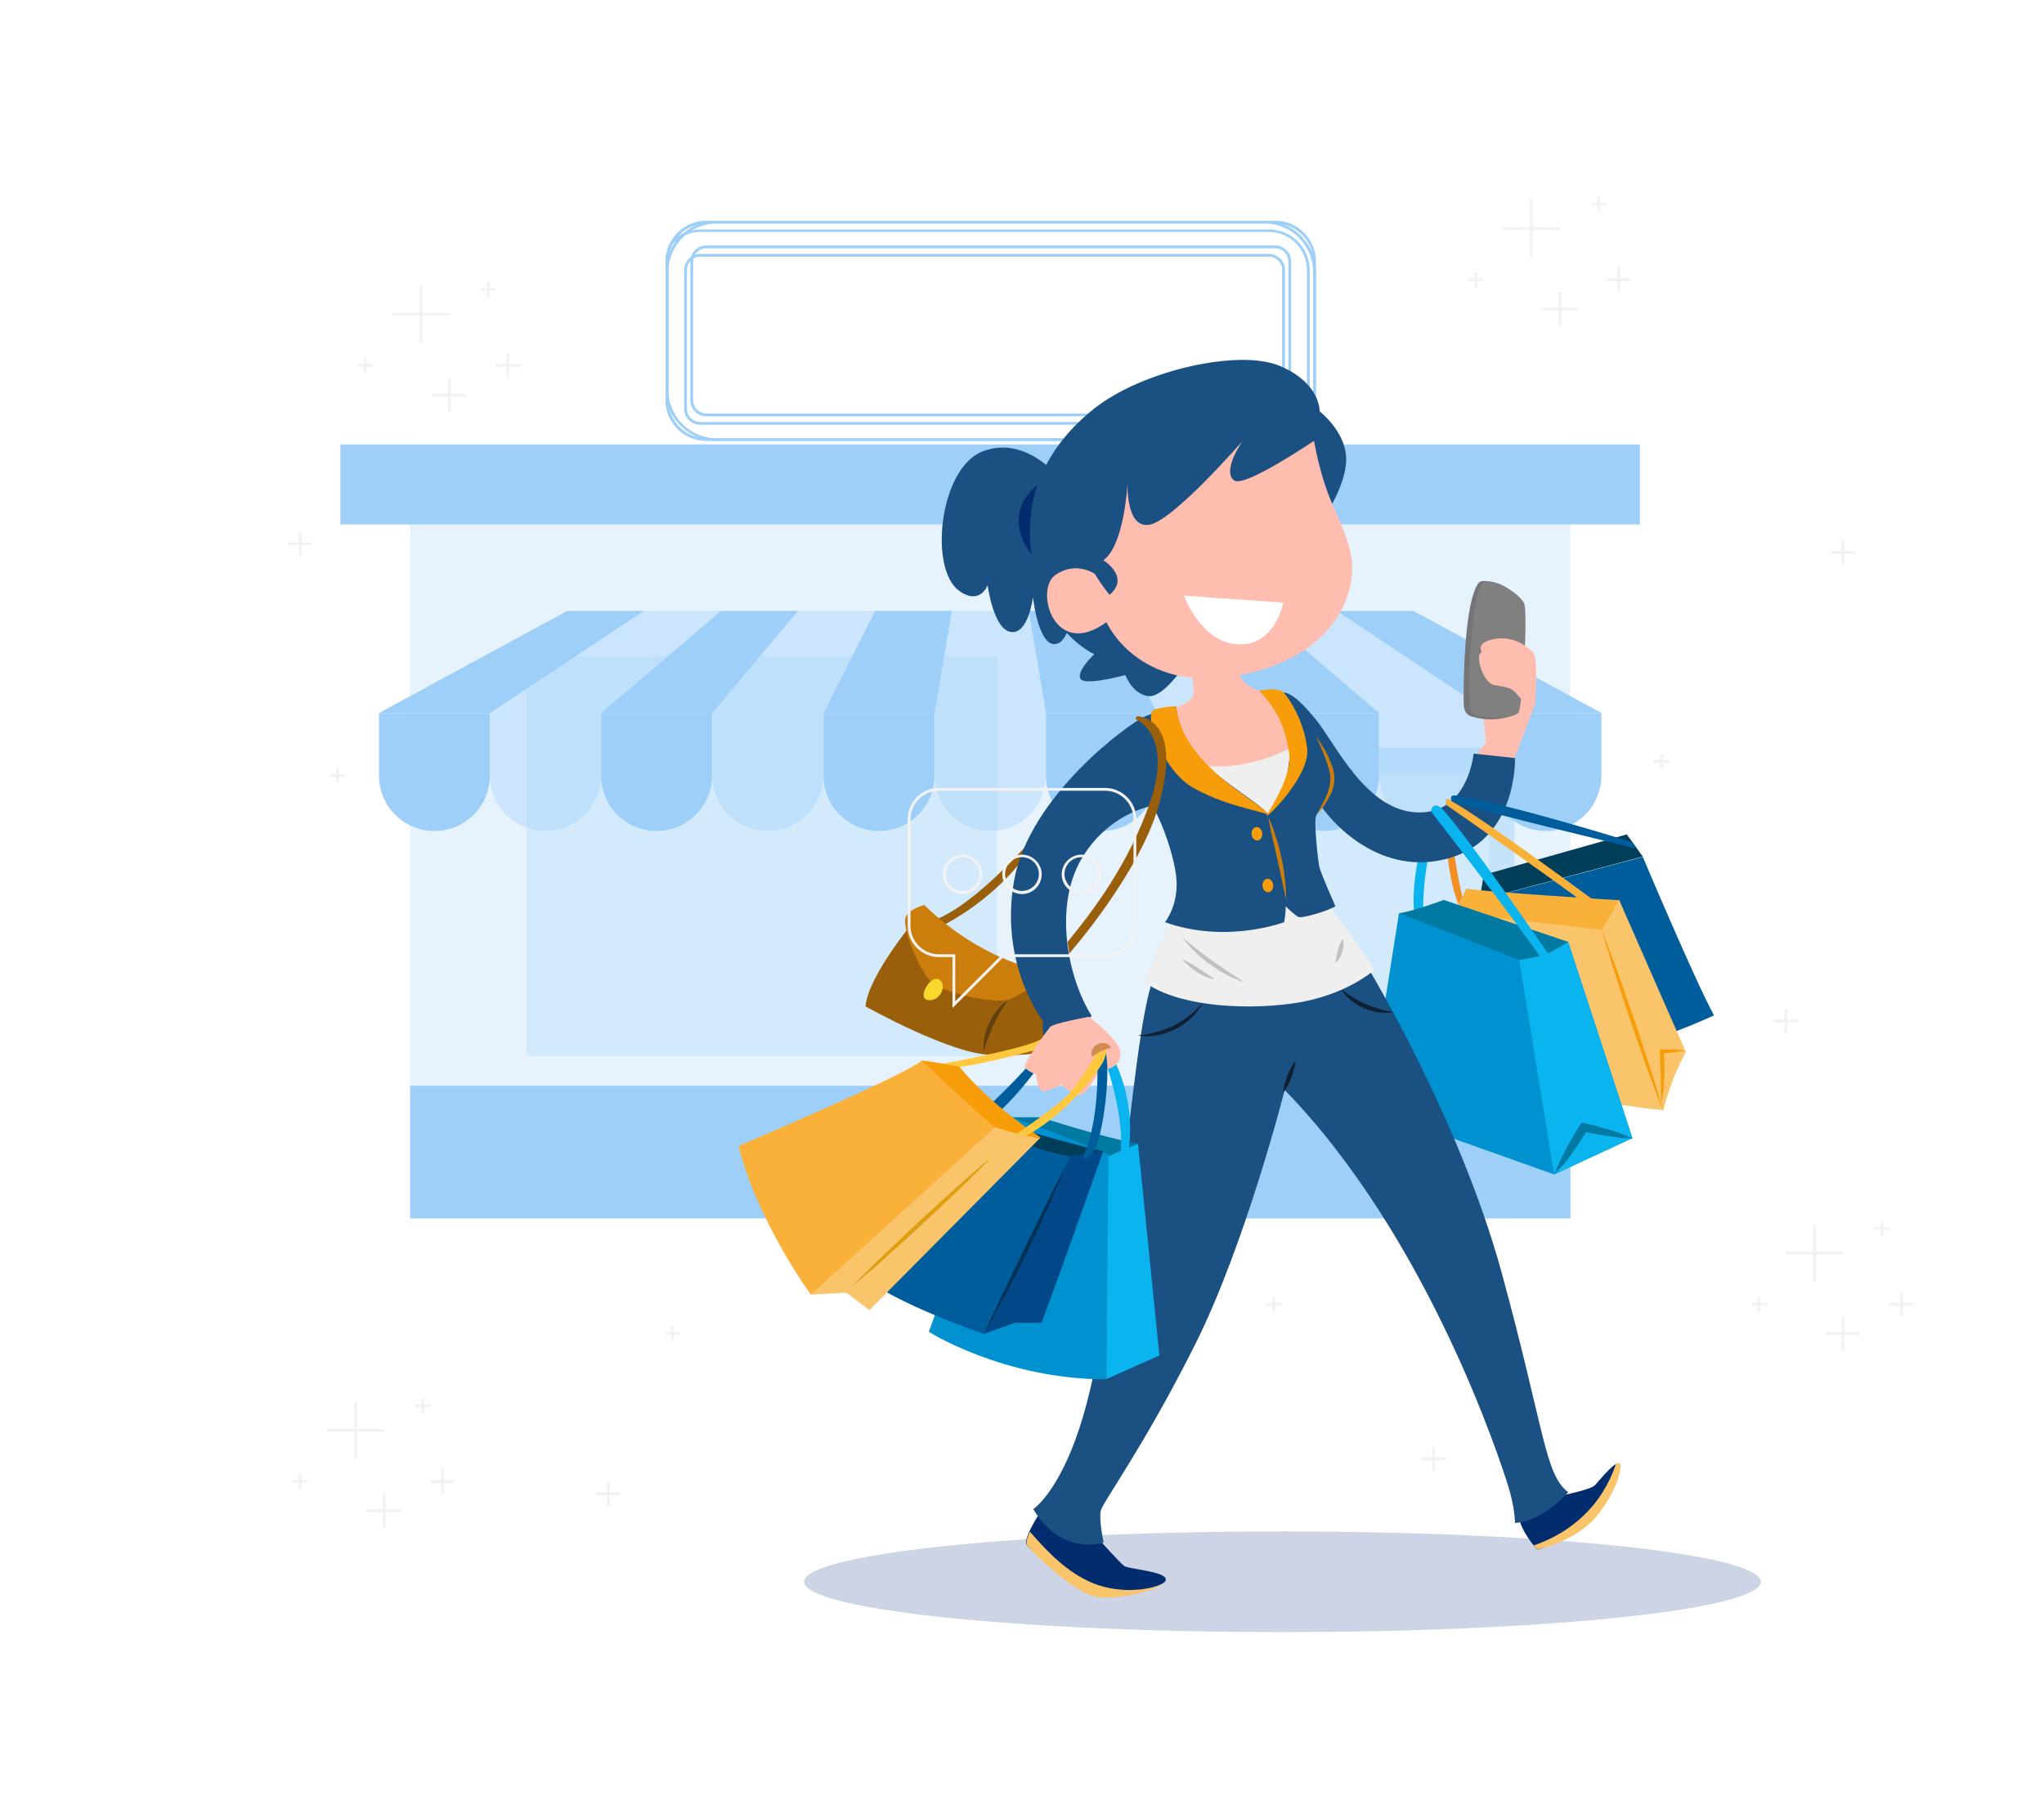 <?xml version="1.0" encoding="utf-8"?>
<!-- Generator: Adobe Illustrator 19.1.0, SVG Export Plug-In . SVG Version: 6.00 Build 0)  -->
<svg version="1.1" xmlns="http://www.w3.org/2000/svg" xmlns:xlink="http://www.w3.org/1999/xlink" x="0px" y="0px"
	 viewBox="0 0 726 638" style="enable-background:new 0 0 726 638;" xml:space="preserve">
<style type="text/css">
	.st0{fill:#117BDD;}
	.st1{opacity:0.7;clip-path:url(#SVGID_2_);}
	.st2{opacity:0.7;fill:#328BDD;}
	.st3{opacity:0.43;}
	.st4{fill:#2B332B;}
	.st5{fill:#374237;}
	.st6{clip-path:url(#XMLID_3_);}
	.st7{fill:#4268B1;}
	.st8{fill:#FFFFFF;}
	.st9{fill:#375190;}
	.st10{fill:#E2E2E2;}
	.st11{fill:#3F66B0;}
	.st12{fill:#FE3A55;}
	.st13{fill:#0E1015;}
	.st14{fill:#8F96A2;}
	.st15{fill:#DCDDE2;}
	.st16{fill:#FEE11D;}
	.st17{fill:#FED772;}
	.st18{fill:#929496;}
	.st19{fill:#722CC1;}
	.st20{fill:#5496A2;}
	.st21{fill:#FB452E;}
	.st22{fill:#5C6160;}
	.st23{fill:none;stroke:#FFFFFF;stroke-width:0.922;stroke-miterlimit:10;}
	.st24{fill:none;stroke:#FFFFFF;stroke-width:0.922;stroke-miterlimit:10;stroke-dasharray:11.076,11.076;}
	.st25{fill:#91CBE1;}
	.st26{clip-path:url(#XMLID_4_);}
	.st27{fill:none;stroke:#E2E2E2;stroke-width:0.739;stroke-miterlimit:10;}
	.st28{fill:none;stroke:#FFFFFF;stroke-width:0.268;stroke-miterlimit:10;}
	.st29{fill:none;stroke:#E2E2E2;stroke-width:0.167;stroke-miterlimit:10;}
	.st30{fill:#FEB755;}
	.st31{fill:#FED772;stroke:#FFFFFF;stroke-width:0.752;stroke-miterlimit:10;}
	.st32{fill:#588FFE;stroke:#FFFFFF;stroke-width:0.752;stroke-miterlimit:10;}
	.st33{fill:none;stroke:#929496;stroke-width:0.226;stroke-miterlimit:10;}
	.st34{fill:none;stroke:#929496;stroke-width:0.19;stroke-miterlimit:10;}
	.st35{fill:#70B7C1;}
	.st36{fill:#FFBDAF;}
	.st37{fill:#588FFE;}
	.st38{fill:#6982A2;}
	.st39{fill:#66B7A2;}
	.st40{fill:#FB452E;stroke:#FFFFFF;stroke-width:0.221;stroke-miterlimit:10;}
	.st41{fill:none;stroke:#FFFFFF;stroke-width:0.934;stroke-miterlimit:10;}
	.st42{fill:none;stroke:#FFFFFF;stroke-width:0.934;stroke-miterlimit:10;stroke-dasharray:11.187,11.187;}
	.st43{fill:#588FFE;stroke:#FFFFFF;stroke-width:6;stroke-miterlimit:10;}
	.st44{fill:#F31F0B;stroke:#FFFFFF;stroke-width:6;stroke-miterlimit:10;}
	.st45{fill:#588FFE;stroke:#FFFFFF;stroke-width:1.601;stroke-miterlimit:10;}
	.st46{fill:#FDD329;}
	.st47{fill:#FEB61E;}
	.st48{fill:#821E1E;}
	.st49{fill:#04B5FE;}
	.st50{fill:#F8FBFB;}
	.st51{fill:#FE5B5A;}
	.st52{fill:#588FFE;stroke:#FFFFFF;stroke-width:1.342;stroke-miterlimit:10;}
	.st53{fill:url(#SVGID_3_);}
	.st54{opacity:0.39;fill:url(#SVGID_4_);}
	.st55{fill:url(#SVGID_5_);}
	.st56{opacity:6.000000e-002;}
	.st57{fill:#1B5083;}
	.st58{fill:#A5C70B;}
	.st59{fill:#6344F5;}
	.st60{fill:#F79D09;}
	.st61{fill:#F7F7F7;}
	.st62{fill:#F2F2F2;}
	.st63{opacity:0.25;clip-path:url(#SVGID_7_);}
	.st64{clip-path:url(#SVGID_9_);}
	.st65{fill:#9DCFF9;}
	.st66{clip-path:url(#SVGID_11_);}
	.st67{clip-path:url(#SVGID_13_);}
	.st68{clip-path:url(#SVGID_15_);}
	.st69{opacity:0.5;clip-path:url(#SVGID_7_);}
	.st70{clip-path:url(#SVGID_17_);}
	.st71{clip-path:url(#SVGID_19_);}
	.st72{clip-path:url(#SVGID_21_);}
	.st73{fill:#84C3F7;}
	.st74{clip-path:url(#SVGID_23_);}
	.st75{clip-path:url(#SVGID_25_);}
	.st76{clip-path:url(#SVGID_27_);}
	.st77{clip-path:url(#SVGID_29_);}
	.st78{clip-path:url(#SVGID_31_);}
	.st79{clip-path:url(#SVGID_33_);}
	.st80{clip-path:url(#SVGID_35_);}
	.st81{clip-path:url(#SVGID_37_);}
	.st82{clip-path:url(#SVGID_39_);}
	.st83{clip-path:url(#SVGID_41_);}
	.st84{clip-path:url(#SVGID_43_);}
	.st85{clip-path:url(#SVGID_45_);}
	.st86{clip-path:url(#SVGID_47_);}
	.st87{clip-path:url(#SVGID_49_);}
	.st88{clip-path:url(#SVGID_51_);}
	.st89{clip-path:url(#SVGID_53_);}
	.st90{clip-path:url(#SVGID_55_);}
	.st91{clip-path:url(#SVGID_57_);}
	.st92{clip-path:url(#SVGID_59_);}
	.st93{clip-path:url(#SVGID_61_);}
	.st94{clip-path:url(#SVGID_63_);}
	.st95{clip-path:url(#SVGID_65_);}
	.st96{clip-path:url(#SVGID_67_);}
	.st97{clip-path:url(#SVGID_69_);}
	.st98{clip-path:url(#SVGID_71_);}
	.st99{clip-path:url(#SVGID_73_);}
	.st100{clip-path:url(#SVGID_75_);}
	.st101{clip-path:url(#SVGID_77_);}
	.st102{clip-path:url(#SVGID_79_);}
	.st103{clip-path:url(#SVGID_81_);}
	.st104{clip-path:url(#SVGID_83_);}
	.st105{clip-path:url(#SVGID_85_);}
	.st106{clip-path:url(#SVGID_87_);}
	.st107{clip-path:url(#SVGID_89_);}
	.st108{clip-path:url(#SVGID_91_);}
	.st109{clip-path:url(#SVGID_93_);}
	.st110{clip-path:url(#SVGID_95_);}
	.st111{clip-path:url(#SVGID_97_);}
	.st112{clip-path:url(#SVGID_99_);}
	.st113{clip-path:url(#SVGID_101_);}
	.st114{clip-path:url(#SVGID_103_);}
	.st115{clip-path:url(#SVGID_105_);}
	.st116{clip-path:url(#SVGID_107_);}
	.st117{clip-path:url(#SVGID_109_);}
	.st118{clip-path:url(#SVGID_111_);}
	.st119{clip-path:url(#SVGID_113_);}
	.st120{clip-path:url(#SVGID_115_);}
	.st121{clip-path:url(#SVGID_117_);}
	.st122{clip-path:url(#SVGID_119_);}
	.st123{clip-path:url(#SVGID_121_);}
	.st124{clip-path:url(#SVGID_123_);}
	.st125{clip-path:url(#SVGID_125_);}
	.st126{clip-path:url(#SVGID_127_);}
	.st127{clip-path:url(#SVGID_129_);}
	.st128{clip-path:url(#SVGID_131_);}
	.st129{clip-path:url(#SVGID_133_);}
	.st130{clip-path:url(#SVGID_135_);}
	.st131{clip-path:url(#SVGID_137_);}
	.st132{clip-path:url(#SVGID_139_);}
	.st133{clip-path:url(#SVGID_141_);}
	.st134{clip-path:url(#SVGID_143_);}
	.st135{clip-path:url(#SVGID_145_);}
	.st136{clip-path:url(#SVGID_147_);}
	.st137{clip-path:url(#SVGID_149_);}
	.st138{clip-path:url(#SVGID_151_);}
	.st139{clip-path:url(#SVGID_153_);}
	.st140{clip-path:url(#SVGID_155_);}
	.st141{clip-path:url(#SVGID_157_);}
	.st142{clip-path:url(#SVGID_159_);}
	.st143{clip-path:url(#SVGID_161_);}
	.st144{clip-path:url(#SVGID_163_);}
	.st145{clip-path:url(#SVGID_165_);}
	.st146{clip-path:url(#SVGID_167_);}
	.st147{clip-path:url(#SVGID_169_);}
	.st148{clip-path:url(#SVGID_171_);}
	.st149{clip-path:url(#SVGID_173_);}
	.st150{clip-path:url(#SVGID_175_);}
	.st151{clip-path:url(#SVGID_177_);}
	.st152{clip-path:url(#SVGID_179_);}
	.st153{clip-path:url(#SVGID_181_);}
	.st154{clip-path:url(#SVGID_183_);}
	.st155{opacity:0.75;clip-path:url(#SVGID_7_);}
	.st156{clip-path:url(#SVGID_185_);}
	.st157{clip-path:url(#SVGID_187_);}
	.st158{clip-path:url(#SVGID_7_);}
	.st159{fill:none;}
	.st160{clip-path:url(#SVGID_189_);}
	.st161{fill:#8C8997;}
	.st162{fill:#EAECEE;}
	.st163{fill:#07113D;}
	.st164{fill:#080B2E;}
	.st165{fill:#9995A7;}
	.st166{opacity:0.41;clip-path:url(#SVGID_189_);}
	.st167{clip-path:url(#SVGID_191_);}
	.st168{clip-path:url(#SVGID_193_);}
	.st169{fill:#727377;}
	.st170{fill:#B95241;}
	.st171{fill:#E48867;}
	.st172{fill:#4D6199;}
	.st173{fill:#080A2C;}
	.st174{fill:#090A27;}
	.st175{opacity:0.62;clip-path:url(#SVGID_193_);}
	.st176{clip-path:url(#SVGID_195_);}
	.st177{opacity:0.16;clip-path:url(#SVGID_193_);}
	.st178{clip-path:url(#SVGID_197_);}
	.st179{opacity:0.12;clip-path:url(#SVGID_193_);}
	.st180{clip-path:url(#SVGID_199_);}
	.st181{fill:#606163;}
	.st182{opacity:0.49;clip-path:url(#SVGID_193_);}
	.st183{clip-path:url(#SVGID_201_);}
	.st184{fill:#0A0A17;}
	.st185{clip-path:url(#SVGID_203_);}
	.st186{fill:#2B1B40;}
	.st187{fill:#DB734C;}
	.st188{fill:#061D48;}
	.st189{fill:#1C2751;}
	.st190{opacity:0.17;clip-path:url(#SVGID_203_);}
	.st191{clip-path:url(#SVGID_205_);}
	.st192{opacity:0.18;clip-path:url(#SVGID_203_);}
	.st193{clip-path:url(#SVGID_207_);}
	.st194{fill:#240940;}
	.st195{opacity:0.56;clip-path:url(#SVGID_203_);}
	.st196{clip-path:url(#SVGID_209_);}
	.st197{fill:#C7E4E7;}
	.st198{fill:#EBECEB;}
	.st199{fill:#A2C3C5;}
	.st200{clip-path:url(#SVGID_211_);}
	.st201{opacity:0.25;}
	.st202{fill:#F9B552;}
	.st203{fill:#FFEEE0;}
	.st204{clip-path:url(#SVGID_213_);}
	.st205{fill:#E0E1E2;}
	.st206{fill:#645282;}
	.st207{fill:none;stroke:#F9E8D5;stroke-width:5.000000e-002;stroke-miterlimit:10;}
	.st208{fill:#EAAD6A;}
	.st209{fill:#4E5B66;}
	.st210{fill:#F2F2F4;}
	.st211{fill:#164870;}
	.st212{opacity:0.4;}
	.st213{clip-path:url(#SVGID_215_);}
	.st214{fill:#0183FD;}
	.st215{fill:#0183FC;}
	.st216{fill:#0183FB;}
	.st217{fill:#0284FA;}
	.st218{fill:#0284F9;}
	.st219{fill:#0284F8;}
	.st220{fill:#0385F7;}
	.st221{fill:#0385F6;}
	.st222{fill:#0385F5;}
	.st223{fill:#0386F4;}
	.st224{fill:#0486F3;}
	.st225{fill:#0486F2;}
	.st226{fill:#0487F1;}
	.st227{fill:#0587F0;}
	.st228{fill:#0587EF;}
	.st229{fill:#0588EE;}
	.st230{fill:#0688ED;}
	.st231{fill:#0688EC;}
	.st232{fill:#0689EB;}
	.st233{fill:#0789EA;}
	.st234{fill:#0789E9;}
	.st235{fill:#078AE8;}
	.st236{fill:#088AE7;}
	.st237{fill:#088AE6;}
	.st238{fill:#088AE5;}
	.st239{fill:#098BE4;}
	.st240{fill:#098BE3;}
	.st241{fill:#098BE2;}
	.st242{fill:#098CE1;}
	.st243{fill:#0A8CE0;}
	.st244{fill:#0A8CDF;}
	.st245{fill:#0A8DDE;}
	.st246{fill:#0B8DDD;}
	.st247{fill:#0B8DDC;}
	.st248{fill:#0B8EDB;}
	.st249{fill:#0C8EDA;}
	.st250{fill:#0C8ED9;}
	.st251{fill:#0C8FD8;}
	.st252{fill:#0D8FD7;}
	.st253{fill:#0D8FD6;}
	.st254{fill:#0D90D5;}
	.st255{fill:#0E90D4;}
	.st256{fill:#0E90D3;}
	.st257{fill:#0E91D2;}
	.st258{fill:#0F91D1;}
	.st259{fill:#0F91D0;}
	.st260{fill:#0F92CE;}
	.st261{fill:#0F92CD;}
	.st262{fill:#1092CC;}
	.st263{fill:#1093CB;}
	.st264{fill:#1093CA;}
	.st265{fill:#1193C9;}
	.st266{fill:#1194C8;}
	.st267{fill:#1194C7;}
	.st268{fill:#1294C6;}
	.st269{fill:#1295C5;}
	.st270{fill:#1295C4;}
	.st271{fill:#1395C3;}
	.st272{fill:#1396C2;}
	.st273{fill:#1396C1;}
	.st274{fill:#1496C0;}
	.st275{fill:#1497BF;}
	.st276{fill:#1497BE;}
	.st277{fill:#1597BD;}
	.st278{fill:#1598BC;}
	.st279{fill:#1598BB;}
	.st280{fill:#1598BA;}
	.st281{fill:#1699B9;}
	.st282{fill:#1699B8;}
	.st283{fill:#1699B7;}
	.st284{fill:#1799B6;}
	.st285{fill:#179AB5;}
	.st286{fill:#179AB4;}
	.st287{fill:#189AB3;}
	.st288{fill:#189BB2;}
	.st289{fill:#189BB1;}
	.st290{fill:#199BB0;}
	.st291{fill:#199CAF;}
	.st292{fill:#199CAE;}
	.st293{fill:#1A9CAD;}
	.st294{fill:#1A9DAC;}
	.st295{fill:#1A9DAB;}
	.st296{fill:#1B9DAA;}
	.st297{fill:#1B9EA9;}
	.st298{fill:#1B9EA8;}
	.st299{fill:#1B9EA7;}
	.st300{fill:#1C9FA6;}
	.st301{fill:#1C9FA5;}
	.st302{fill:#1C9FA4;}
	.st303{fill:#1DA0A3;}
	.st304{fill:#1DA0A2;}
	.st305{fill:#1DA0A1;}
	.st306{fill:#1EA1A0;}
	.st307{fill:#1EA19F;}
	.st308{fill:#38434D;}
	.st309{clip-path:url(#SVGID_217_);}
	.st310{fill:#0082FF;}
	.st311{fill:#0082FE;}
	.st312{fill:#808080;}
	.st313{clip-path:url(#SVGID_219_);}
	.st314{fill:#FAF5EA;}
	.st315{fill:none;stroke:#F2F2F2;stroke-miterlimit:10;}
	.st316{fill:none;stroke:#E9F4FE;stroke-miterlimit:10;}
	.st317{opacity:0.25;clip-path:url(#SVGID_221_);}
	.st318{clip-path:url(#SVGID_221_);}
	.st319{fill:#012D6E;}
	.st320{fill:#052244;}
	.st321{fill:#FCFCF7;}
	.st322{fill:#DAECED;}
	.st323{clip-path:url(#SVGID_223_);}
	.st324{fill:#0668A3;}
	.st325{fill:#CC792F;}
	.st326{fill:#1E5890;}
	.st327{fill:#6E7F8E;}
	.st328{fill:#103960;}
	.st329{fill:#3E5469;}
	.st330{fill:#908500;}
	.st331{fill:#16426C;}
	.st332{fill:#4B79A6;}
	.st333{fill:#B77407;}
	.st334{fill:#E5917F;}
	.st335{fill:#DCDCDC;}
	.st336{fill:#375D7C;}
	.st337{fill:#A2C72A;}
	.st338{fill:#8B9F4A;}
	.st339{fill:#FFB568;}
	.st340{fill:#FAFAFA;}
	.st341{fill:#C8A873;}
	.st342{fill:#351902;}
	.st343{fill:#BA9250;}
	.st344{fill:#FAC46B;}
	.st345{fill:#7A6034;}
	.st346{fill:#95805D;}
	.st347{fill:#BB9350;}
	.st348{fill:#EB9843;}
	.st349{fill:#002346;}
	.st350{fill:#324D63;}
	.st351{fill:#284356;}
	.st352{fill:#19476A;}
	.st353{fill:#C7B900;}
	.st354{fill-rule:evenodd;clip-rule:evenodd;fill:#FFFFFF;}
	.st355{fill:#0092D0;}
	.st356{fill:#003E59;}
	.st357{fill:#EDADA2;}
	.st358{fill:#FFC0B3;}
	.st359{fill:#FAF4C5;}
	.st360{fill:#4D4D67;}
	.st361{fill:#9B9B9B;}
	.st362{fill:#FFDACA;}
	.st363{fill:#FFEEB6;}
	.st364{fill:#E4B4A7;}
	.st365{fill:#71686F;}
	.st366{fill:#F56060;}
	.st367{fill:#C74E4E;}
	.st368{fill:#FA7E40;}
	.st369{fill:#2C2C2C;}
	.st370{fill:#DC9986;}
	.st371{clip-path:url(#SVGID_225_);}
	.st372{fill:#AFC01D;}
	.st373{fill:#002738;}
	.st374{fill:#00BEC5;}
	.st375{fill:#FFA033;}
	.st376{fill:#FCD07A;}
	.st377{opacity:0.5;}
	.st378{opacity:0.2;}
	.st379{clip-path:url(#SVGID_227_);}
	.st380{clip-path:url(#SVGID_229_);}
	.st381{fill:#F1F2F2;}
	.st382{enable-background:new    ;}
	.st383{clip-path:url(#SVGID_231_);}
	.st384{clip-path:url(#SVGID_233_);}
	.st385{clip-path:url(#SVGID_235_);}
	.st386{clip-path:url(#SVGID_239_);fill:#FFDE17;}
	.st387{clip-path:url(#SVGID_239_);fill:#FFDD17;}
	.st388{clip-path:url(#SVGID_239_);fill:#FFDC17;}
	.st389{clip-path:url(#SVGID_239_);fill:#FFDB16;}
	.st390{clip-path:url(#SVGID_239_);fill:#FFDA16;}
	.st391{clip-path:url(#SVGID_239_);fill:#FED916;}
	.st392{clip-path:url(#SVGID_239_);fill:#FED816;}
	.st393{clip-path:url(#SVGID_239_);fill:#FED715;}
	.st394{clip-path:url(#SVGID_239_);fill:#FED615;}
	.st395{clip-path:url(#SVGID_239_);fill:#FED515;}
	.st396{clip-path:url(#SVGID_239_);fill:#FED415;}
	.st397{clip-path:url(#SVGID_239_);fill:#FED315;}
	.st398{clip-path:url(#SVGID_239_);fill:#FED214;}
	.st399{clip-path:url(#SVGID_239_);fill:#FDD114;}
	.st400{clip-path:url(#SVGID_239_);fill:#FDD014;}
	.st401{clip-path:url(#SVGID_239_);fill:#FDCF14;}
	.st402{clip-path:url(#SVGID_239_);fill:#FDCE14;}
	.st403{clip-path:url(#SVGID_239_);fill:#FDCD13;}
	.st404{clip-path:url(#SVGID_239_);fill:#FDCC13;}
	.st405{clip-path:url(#SVGID_239_);fill:#FDCB13;}
	.st406{clip-path:url(#SVGID_239_);fill:#FDCA13;}
	.st407{clip-path:url(#SVGID_239_);fill:#FCC912;}
	.st408{clip-path:url(#SVGID_239_);fill:#FCC812;}
	.st409{clip-path:url(#SVGID_239_);fill:#FCC712;}
	.st410{clip-path:url(#SVGID_239_);fill:#FCC612;}
	.st411{clip-path:url(#SVGID_239_);fill:#FCC512;}
	.st412{clip-path:url(#SVGID_239_);fill:#FCC411;}
	.st413{clip-path:url(#SVGID_239_);fill:#FCC311;}
	.st414{clip-path:url(#SVGID_239_);fill:#FCC211;}
	.st415{clip-path:url(#SVGID_239_);fill:#FBC111;}
	.st416{clip-path:url(#SVGID_239_);fill:#FBC010;}
	.st417{clip-path:url(#SVGID_239_);fill:#FBBF10;}
	.st418{clip-path:url(#SVGID_239_);fill:#FBBE10;}
	.st419{clip-path:url(#SVGID_239_);fill:#FBBC10;}
	.st420{clip-path:url(#SVGID_239_);fill:#FBBB10;}
	.st421{clip-path:url(#SVGID_239_);fill:#FBBA0F;}
	.st422{clip-path:url(#SVGID_239_);fill:#FBB90F;}
	.st423{clip-path:url(#SVGID_239_);fill:#FAB80F;}
	.st424{clip-path:url(#SVGID_239_);fill:#FAB70F;}
	.st425{clip-path:url(#SVGID_239_);fill:#FAB60E;}
	.st426{clip-path:url(#SVGID_239_);fill:#FAB50E;}
	.st427{clip-path:url(#SVGID_239_);fill:#FAB40E;}
	.st428{clip-path:url(#SVGID_239_);fill:#FAB30E;}
	.st429{clip-path:url(#SVGID_239_);fill:#FAB20E;}
	.st430{clip-path:url(#SVGID_239_);fill:#FAB10D;}
	.st431{clip-path:url(#SVGID_239_);fill:#F9B00D;}
	.st432{clip-path:url(#SVGID_239_);fill:#F9AF0D;}
	.st433{clip-path:url(#SVGID_239_);fill:#F9AE0D;}
	.st434{clip-path:url(#SVGID_239_);fill:#F9AD0D;}
	.st435{clip-path:url(#SVGID_239_);fill:#F9AC0C;}
	.st436{clip-path:url(#SVGID_239_);fill:#F9AB0C;}
	.st437{clip-path:url(#SVGID_239_);fill:#F9AA0C;}
	.st438{clip-path:url(#SVGID_239_);fill:#F9A90C;}
	.st439{clip-path:url(#SVGID_239_);fill:#F8A80B;}
	.st440{clip-path:url(#SVGID_239_);fill:#F8A70B;}
	.st441{clip-path:url(#SVGID_239_);fill:#F8A60B;}
	.st442{clip-path:url(#SVGID_239_);fill:#F8A50B;}
	.st443{clip-path:url(#SVGID_239_);fill:#F8A40B;}
	.st444{clip-path:url(#SVGID_239_);fill:#F8A30A;}
	.st445{clip-path:url(#SVGID_239_);fill:#F8A20A;}
	.st446{clip-path:url(#SVGID_239_);fill:#F8A10A;}
	.st447{clip-path:url(#SVGID_239_);fill:#F7A00A;}
	.st448{clip-path:url(#SVGID_239_);fill:#F79F09;}
	.st449{clip-path:url(#SVGID_239_);fill:#F79E09;}
	.st450{clip-path:url(#SVGID_239_);fill:#F79D09;}
	.st451{display:none;opacity:0.39;fill:#117BDD;}
	.st452{clip-path:url(#SVGID_241_);}
	.st453{fill:#020202;}
	.st454{clip-path:url(#SVGID_243_);}
	.st455{fill:#392D3B;}
	.st456{fill:#328BDD;}
	.st457{fill:#FBFBFF;}
	.st458{clip-path:url(#SVGID_245_);}
	.st459{fill:#F6A152;}
	.st460{fill:#232828;}
	.st461{clip-path:url(#SVGID_247_);}
	.st462{opacity:0.17;}
	.st463{clip-path:url(#SVGID_249_);}
	.st464{opacity:0.18;}
	.st465{clip-path:url(#SVGID_251_);}
	.st466{clip-path:url(#SVGID_253_);}
	.st467{fill:#F6FBFD;}
	.st468{clip-path:url(#SVGID_255_);}
	.st469{clip-path:url(#SVGID_257_);}
	.st470{fill-rule:evenodd;clip-rule:evenodd;fill:#9DCFF9;}
	.st471{fill:#4A4E4E;}
	.st472{fill:#E07026;}
	.st473{fill:#E9B429;}
	.st474{fill:#F5DD49;}
	.st475{fill:#DDDCDC;}
	.st476{fill:#FBFCFD;}
	.st477{fill:#8D9493;}
	.st478{clip-path:url(#SVGID_259_);}
	.st479{fill:#C1C0C0;}
	.st480{clip-path:url(#SVGID_261_);}
	.st481{fill:#EEEAE9;}
	.st482{fill:#80ACB2;}
	.st483{fill:#7F7F80;}
	.st484{clip-path:url(#SVGID_263_);}
	.st485{clip-path:url(#SVGID_265_);}
	.st486{clip-path:url(#SVGID_267_);}
	.st487{fill:#666767;}
	.st488{fill:#2D2F2F;}
	.st489{fill:#67352C;}
	.st490{fill:#FAF2E7;}
	.st491{clip-path:url(#SVGID_269_);}
	.st492{clip-path:url(#SVGID_271_);}
	.st493{opacity:0.25;clip-path:url(#SVGID_273_);}
	.st494{clip-path:url(#SVGID_273_);}
	.st495{clip-path:url(#SVGID_275_);}
	.st496{fill:#F97830;}
	.st497{fill:#2C2933;}
	.st498{fill:#3A3842;}
	.st499{fill:#4B4554;}
	.st500{fill:#433144;}
	.st501{fill:#7AB1AD;}
	.st502{clip-path:url(#SVGID_277_);}
	.st503{fill:#8C4C57;}
	.st504{clip-path:url(#SVGID_279_);}
	.st505{fill:#647F7F;}
	.st506{clip-path:url(#SVGID_281_);}
	.st507{clip-path:url(#SVGID_283_);}
	.st508{clip-path:url(#SVGID_285_);fill:#FFFFFF;}
	.st509{clip-path:url(#SVGID_285_);fill:#FEFEFE;}
	.st510{clip-path:url(#SVGID_285_);fill:#FDFDFD;}
	.st511{clip-path:url(#SVGID_285_);fill:#FCFCFC;}
	.st512{clip-path:url(#SVGID_285_);fill:#FBFBFB;}
	.st513{clip-path:url(#SVGID_285_);fill:#FAFAFA;}
	.st514{clip-path:url(#SVGID_285_);fill:#F9F9F9;}
	.st515{clip-path:url(#SVGID_285_);fill:#F8F8F8;}
	.st516{clip-path:url(#SVGID_285_);fill:#F7F7F7;}
	.st517{clip-path:url(#SVGID_285_);fill:#F6F6F6;}
	.st518{clip-path:url(#SVGID_285_);fill:#F5F5F5;}
	.st519{clip-path:url(#SVGID_285_);fill:#F4F4F4;}
	.st520{clip-path:url(#SVGID_285_);fill:#F3F3F3;}
	.st521{clip-path:url(#SVGID_285_);fill:#F2F2F2;}
	.st522{clip-path:url(#SVGID_285_);fill:#F1F1F1;}
	.st523{clip-path:url(#SVGID_285_);fill:#F0F0F0;}
	.st524{clip-path:url(#SVGID_285_);fill:#EFEFEF;}
	.st525{clip-path:url(#SVGID_285_);fill:#EEEEEE;}
	.st526{clip-path:url(#SVGID_285_);fill:#EDEDED;}
	.st527{clip-path:url(#SVGID_285_);fill:#ECECEC;}
	.st528{clip-path:url(#SVGID_285_);fill:#EBEBEB;}
	.st529{clip-path:url(#SVGID_285_);fill:#EAEAEA;}
	.st530{clip-path:url(#SVGID_285_);fill:#E9E9E9;}
	.st531{clip-path:url(#SVGID_285_);fill:#E8E8E8;}
	.st532{clip-path:url(#SVGID_285_);fill:#E7E7E7;}
	.st533{clip-path:url(#SVGID_285_);fill:#E6E6E6;}
	.st534{clip-path:url(#SVGID_285_);fill:#E5E5E5;}
	.st535{clip-path:url(#SVGID_285_);fill:#E4E4E4;}
	.st536{clip-path:url(#SVGID_285_);fill:#E3E3E3;}
	.st537{clip-path:url(#SVGID_285_);fill:#E2E2E2;}
	.st538{clip-path:url(#SVGID_285_);fill:#E1E1E1;}
	.st539{clip-path:url(#SVGID_285_);fill:#E0E0E0;}
	.st540{clip-path:url(#SVGID_285_);fill:#DFDFDF;}
	.st541{clip-path:url(#SVGID_285_);fill:#DEDEDE;}
	.st542{clip-path:url(#SVGID_285_);fill:#DDDDDD;}
	.st543{clip-path:url(#SVGID_285_);fill:#DCDCDC;}
	.st544{clip-path:url(#SVGID_285_);fill:#DBDBDB;}
	.st545{clip-path:url(#SVGID_285_);fill:#DBDADA;}
	.st546{clip-path:url(#SVGID_285_);fill:#DAD9D9;}
	.st547{clip-path:url(#SVGID_285_);fill:#D9D8D8;}
	.st548{clip-path:url(#SVGID_285_);fill:#D8D7D7;}
	.st549{clip-path:url(#SVGID_285_);fill:#D7D6D6;}
	.st550{clip-path:url(#SVGID_285_);fill:#D6D5D5;}
	.st551{clip-path:url(#SVGID_285_);fill:#D5D4D4;}
	.st552{clip-path:url(#SVGID_285_);fill:#D4D3D3;}
	.st553{clip-path:url(#SVGID_285_);fill:#D3D2D2;}
	.st554{clip-path:url(#SVGID_285_);fill:#D2D1D1;}
	.st555{clip-path:url(#SVGID_285_);fill:#D1D0D0;}
	.st556{clip-path:url(#SVGID_285_);fill:#D0CFCF;}
	.st557{clip-path:url(#SVGID_285_);fill:#CFCECE;}
	.st558{clip-path:url(#SVGID_285_);fill:#CECDCD;}
	.st559{clip-path:url(#SVGID_285_);fill:#CDCCCC;}
	.st560{clip-path:url(#SVGID_285_);fill:#CCCBCB;}
	.st561{clip-path:url(#SVGID_285_);fill:#CBCACA;}
	.st562{clip-path:url(#SVGID_285_);fill:#CAC9C9;}
	.st563{clip-path:url(#SVGID_285_);fill:#C9C8C8;}
	.st564{clip-path:url(#SVGID_285_);fill:#C8C7C7;}
	.st565{clip-path:url(#SVGID_285_);fill:#C7C6C6;}
	.st566{clip-path:url(#SVGID_285_);fill:#C6C5C5;}
	.st567{clip-path:url(#SVGID_285_);fill:#C5C4C4;}
	.st568{clip-path:url(#SVGID_285_);fill:#C4C3C3;}
	.st569{clip-path:url(#SVGID_285_);fill:#C3C2C2;}
	.st570{clip-path:url(#SVGID_285_);fill:#C2C1C1;}
	.st571{clip-path:url(#SVGID_285_);fill:#C1C0C0;}
	.st572{clip-path:url(#SVGID_285_);fill:#C0BFBF;}
	.st573{clip-path:url(#SVGID_285_);fill:#BFBEBE;}
	.st574{clip-path:url(#SVGID_285_);fill:#BEBDBD;}
	.st575{clip-path:url(#SVGID_285_);fill:#BDBCBC;}
	.st576{clip-path:url(#SVGID_285_);fill:#BCBBBB;}
	.st577{clip-path:url(#SVGID_285_);fill:#BBBABA;}
	.st578{clip-path:url(#SVGID_285_);fill:#BAB9B9;}
	.st579{clip-path:url(#SVGID_285_);fill:#B9B8B8;}
	.st580{clip-path:url(#SVGID_285_);fill:#B8B7B7;}
	.st581{clip-path:url(#SVGID_285_);fill:#B7B6B6;}
	.st582{clip-path:url(#SVGID_285_);fill:#B6B5B5;}
	.st583{clip-path:url(#SVGID_285_);fill:#B5B4B4;}
	.st584{clip-path:url(#SVGID_285_);fill:#B4B3B3;}
	.st585{clip-path:url(#SVGID_285_);fill:#B3B2B2;}
	.st586{clip-path:url(#SVGID_285_);fill:#B2B1B1;}
	.st587{clip-path:url(#SVGID_285_);fill:#B1B0B0;}
	.st588{clip-path:url(#SVGID_285_);fill:#B0AFAF;}
	.st589{clip-path:url(#SVGID_285_);fill:#AFAEAE;}
	.st590{clip-path:url(#SVGID_285_);fill:#AEADAD;}
	.st591{clip-path:url(#SVGID_285_);fill:#ADACAC;}
	.st592{clip-path:url(#SVGID_285_);fill:#ACABAB;}
	.st593{clip-path:url(#SVGID_285_);fill:#ABAAAA;}
	.st594{clip-path:url(#SVGID_285_);fill:#AAA9A9;}
	.st595{clip-path:url(#SVGID_285_);fill:#A9A8A8;}
	.st596{clip-path:url(#SVGID_285_);fill:#A8A7A7;}
	.st597{clip-path:url(#SVGID_285_);fill:#A7A6A6;}
	.st598{clip-path:url(#SVGID_285_);fill:#A6A5A5;}
	.st599{clip-path:url(#SVGID_285_);fill:#A5A4A4;}
	.st600{clip-path:url(#SVGID_285_);fill:#A4A3A3;}
	.st601{clip-path:url(#SVGID_285_);fill:#A3A2A2;}
	.st602{clip-path:url(#SVGID_285_);fill:#A2A1A1;}
	.st603{clip-path:url(#SVGID_285_);fill:#A1A0A0;}
	.st604{clip-path:url(#SVGID_285_);fill:#A09F9F;}
	.st605{clip-path:url(#SVGID_285_);fill:#9F9E9E;}
	.st606{clip-path:url(#SVGID_285_);fill:#9E9D9D;}
	.st607{clip-path:url(#SVGID_285_);fill:#9D9C9C;}
	.st608{clip-path:url(#SVGID_285_);fill:#9C9B9B;}
	.st609{clip-path:url(#SVGID_285_);fill:#9B9A9A;}
	.st610{clip-path:url(#SVGID_285_);fill:#9A9999;}
	.st611{clip-path:url(#SVGID_285_);fill:#999898;}
	.st612{clip-path:url(#SVGID_285_);fill:#989797;}
	.st613{clip-path:url(#SVGID_285_);fill:#979696;}
	.st614{clip-path:url(#SVGID_285_);fill:#969595;}
	.st615{clip-path:url(#SVGID_285_);fill:#959494;}
	.st616{clip-path:url(#SVGID_285_);fill:#949393;}
	.st617{clip-path:url(#SVGID_285_);fill:#939292;}
	.st618{clip-path:url(#SVGID_285_);fill:#929191;}
	.st619{clip-path:url(#SVGID_285_);fill:#929090;}
	.st620{clip-path:url(#SVGID_285_);fill:#918F8F;}
	.st621{clip-path:url(#SVGID_285_);fill:#908E8E;}
	.st622{clip-path:url(#SVGID_285_);fill:#8F8D8D;}
	.st623{clip-path:url(#SVGID_285_);fill:#8E8B8C;}
	.st624{clip-path:url(#SVGID_285_);fill:#8D8A8B;}
	.st625{clip-path:url(#SVGID_285_);fill:#8C898A;}
	.st626{clip-path:url(#SVGID_285_);fill:#8B8889;}
	.st627{clip-path:url(#SVGID_285_);fill:#8A8788;}
	.st628{clip-path:url(#SVGID_285_);fill:#898687;}
	.st629{clip-path:url(#SVGID_285_);fill:#888586;}
	.st630{clip-path:url(#SVGID_285_);fill:#878485;}
	.st631{clip-path:url(#SVGID_285_);fill:#868384;}
	.st632{clip-path:url(#SVGID_285_);fill:#858283;}
	.st633{clip-path:url(#SVGID_285_);fill:#848182;}
	.st634{clip-path:url(#SVGID_285_);fill:#838081;}
	.st635{clip-path:url(#SVGID_285_);fill:#827F80;}
	.st636{clip-path:url(#SVGID_285_);fill:#817E7F;}
	.st637{clip-path:url(#SVGID_285_);fill:#807D7E;}
	.st638{clip-path:url(#SVGID_285_);fill:#7F7C7D;}
	.st639{clip-path:url(#SVGID_285_);fill:#7E7B7C;}
	.st640{clip-path:url(#SVGID_285_);fill:#7D7A7B;}
	.st641{clip-path:url(#SVGID_285_);fill:#7C797A;}
	.st642{clip-path:url(#SVGID_285_);fill:#7B7879;}
	.st643{clip-path:url(#SVGID_285_);fill:#7A7778;}
	.st644{clip-path:url(#SVGID_285_);fill:#797677;}
	.st645{clip-path:url(#SVGID_285_);fill:#787576;}
	.st646{clip-path:url(#SVGID_285_);fill:#777475;}
	.st647{clip-path:url(#SVGID_285_);fill:#767374;}
	.st648{clip-path:url(#SVGID_285_);fill:#757273;}
	.st649{clip-path:url(#SVGID_285_);fill:#747172;}
	.st650{clip-path:url(#SVGID_285_);fill:#737071;}
	.st651{clip-path:url(#SVGID_285_);fill:#726F70;}
	.st652{clip-path:url(#SVGID_285_);fill:#716E6F;}
	.st653{clip-path:url(#SVGID_285_);fill:#706D6E;}
	.st654{clip-path:url(#SVGID_285_);fill:#6F6C6D;}
	.st655{clip-path:url(#SVGID_285_);fill:#6E6B6C;}
	.st656{clip-path:url(#SVGID_285_);fill:#6D6A6B;}
	.st657{clip-path:url(#SVGID_285_);fill:#6C696A;}
	.st658{clip-path:url(#SVGID_285_);fill:#6B6869;}
	.st659{clip-path:url(#SVGID_285_);fill:#6A6768;}
	.st660{clip-path:url(#SVGID_285_);fill:#696667;}
	.st661{clip-path:url(#SVGID_285_);fill:#686566;}
	.st662{clip-path:url(#SVGID_285_);fill:#676465;}
	.st663{clip-path:url(#SVGID_285_);fill:#666364;}
	.st664{clip-path:url(#SVGID_285_);fill:#656263;}
	.st665{clip-path:url(#SVGID_285_);fill:#646162;}
	.st666{clip-path:url(#SVGID_285_);fill:#636061;}
	.st667{clip-path:url(#SVGID_285_);fill:#625F60;}
	.st668{clip-path:url(#SVGID_285_);fill:#615E5F;}
	.st669{clip-path:url(#SVGID_285_);fill:#605D5E;}
	.st670{clip-path:url(#SVGID_285_);fill:#5F5C5D;}
	.st671{clip-path:url(#SVGID_285_);fill:#5E5B5C;}
	.st672{clip-path:url(#SVGID_285_);fill:#5D5A5B;}
	.st673{clip-path:url(#SVGID_285_);fill:#5C595A;}
	.st674{clip-path:url(#SVGID_285_);fill:#5B5859;}
	.st675{clip-path:url(#SVGID_285_);fill:#5A5758;}
	.st676{clip-path:url(#SVGID_285_);fill:#595657;}
	.st677{clip-path:url(#SVGID_285_);fill:#585556;}
	.st678{clip-path:url(#SVGID_285_);fill:#575455;}
	.st679{clip-path:url(#SVGID_285_);fill:#565354;}
	.st680{clip-path:url(#SVGID_285_);fill:#555253;}
	.st681{clip-path:url(#SVGID_285_);fill:#545152;}
	.st682{clip-path:url(#SVGID_285_);fill:#535051;}
	.st683{clip-path:url(#SVGID_285_);fill:#524F50;}
	.st684{clip-path:url(#SVGID_285_);fill:#514E4F;}
	.st685{clip-path:url(#SVGID_285_);fill:#504D4E;}
	.st686{clip-path:url(#SVGID_285_);fill:#4F4C4D;}
	.st687{clip-path:url(#SVGID_285_);fill:#4E4B4C;}
	.st688{clip-path:url(#SVGID_285_);fill:#4D4A4B;}
	.st689{clip-path:url(#SVGID_285_);fill:#4C494A;}
	.st690{clip-path:url(#SVGID_285_);fill:#4B4849;}
	.st691{clip-path:url(#SVGID_285_);fill:#4A4748;}
	.st692{clip-path:url(#SVGID_285_);fill:#494647;}
	.st693{clip-path:url(#SVGID_285_);fill:#484546;}
	.st694{clip-path:url(#SVGID_285_);fill:#484445;}
	.st695{clip-path:url(#SVGID_285_);fill:#474344;}
	.st696{clip-path:url(#SVGID_285_);fill:#464243;}
	.st697{clip-path:url(#SVGID_285_);fill:#454142;}
	.st698{clip-path:url(#SVGID_285_);fill:#444041;}
	.st699{clip-path:url(#SVGID_285_);fill:#433F40;}
	.st700{clip-path:url(#SVGID_285_);fill:#423E3F;}
	.st701{clip-path:url(#SVGID_285_);fill:#413D3E;}
	.st702{clip-path:url(#SVGID_285_);fill:#403C3D;}
	.st703{clip-path:url(#SVGID_285_);fill:#3F3B3C;}
	.st704{clip-path:url(#SVGID_285_);fill:#3E3A3B;}
	.st705{clip-path:url(#SVGID_285_);fill:#3D393A;}
	.st706{clip-path:url(#SVGID_285_);fill:#3C3839;}
	.st707{clip-path:url(#SVGID_285_);fill:#3B3738;}
	.st708{clip-path:url(#SVGID_285_);fill:#3A3637;}
	.st709{clip-path:url(#SVGID_285_);fill:#393536;}
	.st710{clip-path:url(#SVGID_285_);fill:#383435;}
	.st711{clip-path:url(#SVGID_285_);fill:#373334;}
	.st712{clip-path:url(#SVGID_285_);fill:#363233;}
	.st713{clip-path:url(#SVGID_285_);fill:#353132;}
	.st714{clip-path:url(#SVGID_285_);fill:#343031;}
	.st715{clip-path:url(#SVGID_285_);fill:#332F30;}
	.st716{clip-path:url(#SVGID_285_);fill:#322E2F;}
	.st717{clip-path:url(#SVGID_285_);fill:#312D2E;}
	.st718{clip-path:url(#SVGID_285_);fill:#302C2D;}
	.st719{clip-path:url(#SVGID_285_);fill:#2F2B2C;}
	.st720{clip-path:url(#SVGID_285_);fill:#2E2A2B;}
	.st721{clip-path:url(#SVGID_285_);fill:#2D292A;}
	.st722{clip-path:url(#SVGID_285_);fill:#2C2829;}
	.st723{clip-path:url(#SVGID_285_);fill:#2B2728;}
	.st724{clip-path:url(#SVGID_285_);fill:#2A2627;}
	.st725{clip-path:url(#SVGID_285_);fill:#292526;}
	.st726{clip-path:url(#SVGID_285_);fill:#282425;}
	.st727{clip-path:url(#SVGID_285_);fill:#272324;}
	.st728{clip-path:url(#SVGID_285_);fill:#262223;}
	.st729{clip-path:url(#SVGID_285_);fill:#252122;}
	.st730{clip-path:url(#SVGID_285_);fill:#242021;}
	.st731{clip-path:url(#SVGID_285_);fill:#231F20;}
	.st732{opacity:0.3;}
	.st733{clip-path:url(#SVGID_287_);}
	.st734{opacity:0.7;}
	.st735{clip-path:url(#SVGID_289_);}
	.st736{opacity:0.8;}
	.st737{clip-path:url(#SVGID_291_);}
	.st738{clip-path:url(#SVGID_293_);}
	.st739{clip-path:url(#SVGID_295_);fill:#E3E3E3;}
	.st740{clip-path:url(#SVGID_295_);fill:#E2E2E2;}
	.st741{clip-path:url(#SVGID_295_);fill:#E1E1E1;}
	.st742{clip-path:url(#SVGID_295_);fill:#E0E0E0;}
	.st743{clip-path:url(#SVGID_295_);fill:#DFDFDF;}
	.st744{clip-path:url(#SVGID_295_);fill:#DEDEDE;}
	.st745{clip-path:url(#SVGID_295_);fill:#DDDDDD;}
	.st746{clip-path:url(#SVGID_295_);fill:#DCDCDC;}
	.st747{clip-path:url(#SVGID_295_);fill:#DBDBDB;}
	.st748{clip-path:url(#SVGID_295_);fill:#DBDADA;}
	.st749{clip-path:url(#SVGID_295_);fill:#DAD9D9;}
	.st750{clip-path:url(#SVGID_295_);fill:#D9D8D8;}
	.st751{clip-path:url(#SVGID_295_);fill:#D8D7D7;}
	.st752{clip-path:url(#SVGID_295_);fill:#D7D6D6;}
	.st753{clip-path:url(#SVGID_295_);fill:#D6D5D5;}
	.st754{clip-path:url(#SVGID_295_);fill:#D5D4D4;}
	.st755{clip-path:url(#SVGID_295_);fill:#D4D3D3;}
	.st756{clip-path:url(#SVGID_295_);fill:#D3D2D2;}
	.st757{clip-path:url(#SVGID_295_);fill:#D2D1D1;}
	.st758{clip-path:url(#SVGID_295_);fill:#D1D0D0;}
	.st759{clip-path:url(#SVGID_295_);fill:#D0CFCF;}
	.st760{clip-path:url(#SVGID_295_);fill:#CFCECE;}
	.st761{clip-path:url(#SVGID_295_);fill:#CECDCD;}
	.st762{clip-path:url(#SVGID_295_);fill:#CDCCCC;}
	.st763{clip-path:url(#SVGID_295_);fill:#CCCBCB;}
	.st764{clip-path:url(#SVGID_295_);fill:#CBCACA;}
	.st765{clip-path:url(#SVGID_295_);fill:#CAC9C9;}
	.st766{clip-path:url(#SVGID_295_);fill:#C9C8C8;}
	.st767{clip-path:url(#SVGID_295_);fill:#C8C7C7;}
	.st768{clip-path:url(#SVGID_295_);fill:#C7C6C6;}
	.st769{clip-path:url(#SVGID_295_);fill:#C6C5C5;}
	.st770{clip-path:url(#SVGID_295_);fill:#C5C4C4;}
	.st771{clip-path:url(#SVGID_295_);fill:#C4C3C3;}
	.st772{clip-path:url(#SVGID_295_);fill:#C3C2C2;}
	.st773{clip-path:url(#SVGID_295_);fill:#C2C1C1;}
	.st774{clip-path:url(#SVGID_295_);fill:#C1C0C0;}
	.st775{clip-path:url(#SVGID_295_);fill:#C0BFBF;}
	.st776{clip-path:url(#SVGID_295_);fill:#BFBEBE;}
	.st777{clip-path:url(#SVGID_295_);fill:#BEBDBD;}
	.st778{clip-path:url(#SVGID_295_);fill:#BDBCBC;}
	.st779{clip-path:url(#SVGID_295_);fill:#BCBBBB;}
	.st780{clip-path:url(#SVGID_295_);fill:#BBBABA;}
	.st781{clip-path:url(#SVGID_295_);fill:#BAB9B9;}
	.st782{clip-path:url(#SVGID_295_);fill:#B9B8B8;}
	.st783{clip-path:url(#SVGID_295_);fill:#B8B7B7;}
	.st784{clip-path:url(#SVGID_295_);fill:#B7B6B6;}
	.st785{clip-path:url(#SVGID_295_);fill:#B6B5B5;}
	.st786{clip-path:url(#SVGID_295_);fill:#B5B4B4;}
	.st787{clip-path:url(#SVGID_295_);fill:#B4B3B3;}
	.st788{clip-path:url(#SVGID_295_);fill:#B3B2B2;}
	.st789{clip-path:url(#SVGID_295_);fill:#B2B1B1;}
	.st790{clip-path:url(#SVGID_295_);fill:#B1B0B0;}
	.st791{clip-path:url(#SVGID_295_);fill:#B0AFAF;}
	.st792{clip-path:url(#SVGID_295_);fill:#AFAEAE;}
	.st793{clip-path:url(#SVGID_295_);fill:#AEADAD;}
	.st794{clip-path:url(#SVGID_295_);fill:#ADACAC;}
	.st795{clip-path:url(#SVGID_295_);fill:#ACABAB;}
	.st796{clip-path:url(#SVGID_295_);fill:#ABAAAA;}
	.st797{clip-path:url(#SVGID_295_);fill:#AAA9A9;}
	.st798{clip-path:url(#SVGID_295_);fill:#A9A8A8;}
	.st799{clip-path:url(#SVGID_295_);fill:#A8A7A7;}
	.st800{clip-path:url(#SVGID_295_);fill:#A7A6A6;}
	.st801{clip-path:url(#SVGID_295_);fill:#A6A5A5;}
	.st802{clip-path:url(#SVGID_295_);fill:#A5A4A4;}
	.st803{clip-path:url(#SVGID_295_);fill:#A4A3A3;}
	.st804{clip-path:url(#SVGID_295_);fill:#A3A2A2;}
	.st805{clip-path:url(#SVGID_295_);fill:#A2A1A1;}
	.st806{clip-path:url(#SVGID_295_);fill:#A1A0A0;}
	.st807{clip-path:url(#SVGID_295_);fill:#A09F9F;}
	.st808{clip-path:url(#SVGID_295_);fill:#9F9E9E;}
	.st809{clip-path:url(#SVGID_295_);fill:#9E9D9D;}
	.st810{clip-path:url(#SVGID_295_);fill:#9D9C9C;}
	.st811{clip-path:url(#SVGID_295_);fill:#9C9B9B;}
	.st812{clip-path:url(#SVGID_295_);fill:#9B9A9A;}
	.st813{clip-path:url(#SVGID_295_);fill:#9A9999;}
	.st814{clip-path:url(#SVGID_295_);fill:#999898;}
	.st815{clip-path:url(#SVGID_295_);fill:#989797;}
	.st816{clip-path:url(#SVGID_295_);fill:#979696;}
	.st817{clip-path:url(#SVGID_295_);fill:#969595;}
	.st818{clip-path:url(#SVGID_295_);fill:#959494;}
	.st819{clip-path:url(#SVGID_295_);fill:#949393;}
	.st820{clip-path:url(#SVGID_295_);fill:#939292;}
	.st821{clip-path:url(#SVGID_295_);fill:#929191;}
	.st822{clip-path:url(#SVGID_295_);fill:#929090;}
	.st823{clip-path:url(#SVGID_295_);fill:#918F8F;}
	.st824{clip-path:url(#SVGID_295_);fill:#908E8E;}
	.st825{clip-path:url(#SVGID_295_);fill:#8F8D8D;}
	.st826{clip-path:url(#SVGID_295_);fill:#8E8B8C;}
	.st827{clip-path:url(#SVGID_295_);fill:#8D8A8B;}
	.st828{clip-path:url(#SVGID_295_);fill:#8C898A;}
	.st829{clip-path:url(#SVGID_295_);fill:#8B8889;}
	.st830{clip-path:url(#SVGID_295_);fill:#8A8788;}
	.st831{clip-path:url(#SVGID_295_);fill:#898687;}
	.st832{clip-path:url(#SVGID_295_);fill:#888586;}
	.st833{clip-path:url(#SVGID_295_);fill:#878485;}
	.st834{clip-path:url(#SVGID_295_);fill:#868384;}
	.st835{clip-path:url(#SVGID_295_);fill:#858283;}
	.st836{clip-path:url(#SVGID_295_);fill:#848182;}
	.st837{clip-path:url(#SVGID_295_);fill:#838081;}
	.st838{clip-path:url(#SVGID_295_);fill:#827F80;}
	.st839{clip-path:url(#SVGID_295_);fill:#817E7F;}
	.st840{clip-path:url(#SVGID_295_);fill:#807D7E;}
	.st841{clip-path:url(#SVGID_295_);fill:#7F7C7D;}
	.st842{clip-path:url(#SVGID_295_);fill:#7E7B7C;}
	.st843{clip-path:url(#SVGID_295_);fill:#7D7A7B;}
	.st844{clip-path:url(#SVGID_295_);fill:#7C797A;}
	.st845{clip-path:url(#SVGID_295_);fill:#7B7879;}
	.st846{clip-path:url(#SVGID_295_);fill:#7A7778;}
	.st847{clip-path:url(#SVGID_295_);fill:#797677;}
	.st848{clip-path:url(#SVGID_295_);fill:#787576;}
	.st849{clip-path:url(#SVGID_295_);fill:#777475;}
	.st850{clip-path:url(#SVGID_295_);fill:#767374;}
	.st851{clip-path:url(#SVGID_295_);fill:#757273;}
	.st852{clip-path:url(#SVGID_295_);fill:#747172;}
	.st853{clip-path:url(#SVGID_295_);fill:#737071;}
	.st854{clip-path:url(#SVGID_295_);fill:#726F70;}
	.st855{clip-path:url(#SVGID_295_);fill:#716E6F;}
	.st856{clip-path:url(#SVGID_295_);fill:#706D6E;}
	.st857{clip-path:url(#SVGID_295_);fill:#6F6C6D;}
	.st858{clip-path:url(#SVGID_295_);fill:#6E6B6C;}
	.st859{clip-path:url(#SVGID_295_);fill:#6D6A6B;}
	.st860{clip-path:url(#SVGID_295_);fill:#6C696A;}
	.st861{clip-path:url(#SVGID_295_);fill:#6B6869;}
	.st862{clip-path:url(#SVGID_295_);fill:#6A6768;}
	.st863{clip-path:url(#SVGID_295_);fill:#696667;}
	.st864{clip-path:url(#SVGID_295_);fill:#686566;}
	.st865{clip-path:url(#SVGID_295_);fill:#676465;}
	.st866{clip-path:url(#SVGID_295_);fill:#666364;}
	.st867{clip-path:url(#SVGID_295_);fill:#656263;}
	.st868{clip-path:url(#SVGID_295_);fill:#646162;}
	.st869{clip-path:url(#SVGID_295_);fill:#636061;}
	.st870{clip-path:url(#SVGID_295_);fill:#625F60;}
	.st871{clip-path:url(#SVGID_295_);fill:#615E5F;}
	.st872{clip-path:url(#SVGID_295_);fill:#605D5E;}
	.st873{clip-path:url(#SVGID_295_);fill:#5F5C5D;}
	.st874{clip-path:url(#SVGID_295_);fill:#5E5B5C;}
	.st875{clip-path:url(#SVGID_295_);fill:#5D5A5B;}
	.st876{clip-path:url(#SVGID_295_);fill:#5C595A;}
	.st877{clip-path:url(#SVGID_295_);fill:#5B5859;}
	.st878{clip-path:url(#SVGID_295_);fill:#5A5758;}
	.st879{clip-path:url(#SVGID_295_);fill:#595657;}
	.st880{clip-path:url(#SVGID_295_);fill:#585556;}
	.st881{clip-path:url(#SVGID_295_);fill:#575455;}
	.st882{clip-path:url(#SVGID_295_);fill:#565354;}
	.st883{clip-path:url(#SVGID_295_);fill:#555253;}
	.st884{clip-path:url(#SVGID_295_);fill:#545152;}
	.st885{clip-path:url(#SVGID_295_);fill:#535051;}
	.st886{clip-path:url(#SVGID_295_);fill:#524F50;}
	.st887{clip-path:url(#SVGID_295_);fill:#514E4F;}
	.st888{clip-path:url(#SVGID_295_);fill:#504D4E;}
	.st889{clip-path:url(#SVGID_295_);fill:#4F4C4D;}
	.st890{clip-path:url(#SVGID_295_);fill:#4E4B4C;}
	.st891{clip-path:url(#SVGID_295_);fill:#4D4A4B;}
	.st892{clip-path:url(#SVGID_295_);fill:#4C494A;}
	.st893{clip-path:url(#SVGID_295_);fill:#4B4849;}
	.st894{clip-path:url(#SVGID_295_);fill:#4A4748;}
	.st895{clip-path:url(#SVGID_295_);fill:#494647;}
	.st896{clip-path:url(#SVGID_295_);fill:#484546;}
	.st897{clip-path:url(#SVGID_295_);fill:#484445;}
	.st898{clip-path:url(#SVGID_295_);fill:#474344;}
	.st899{clip-path:url(#SVGID_295_);fill:#464243;}
	.st900{clip-path:url(#SVGID_295_);fill:#454142;}
	.st901{clip-path:url(#SVGID_295_);fill:#444041;}
	.st902{clip-path:url(#SVGID_295_);fill:#433F40;}
	.st903{clip-path:url(#SVGID_295_);fill:#423E3F;}
	.st904{clip-path:url(#SVGID_295_);fill:#413D3E;}
	.st905{clip-path:url(#SVGID_295_);fill:#403C3D;}
	.st906{clip-path:url(#SVGID_295_);fill:#3F3B3C;}
	.st907{clip-path:url(#SVGID_295_);fill:#3E3A3B;}
	.st908{clip-path:url(#SVGID_295_);fill:#3D393A;}
	.st909{clip-path:url(#SVGID_295_);fill:#3C3839;}
	.st910{clip-path:url(#SVGID_295_);fill:#3B3738;}
	.st911{clip-path:url(#SVGID_295_);fill:#3A3637;}
	.st912{clip-path:url(#SVGID_295_);fill:#393536;}
	.st913{clip-path:url(#SVGID_295_);fill:#383435;}
	.st914{clip-path:url(#SVGID_295_);fill:#373334;}
	.st915{clip-path:url(#SVGID_295_);fill:#363233;}
	.st916{clip-path:url(#SVGID_295_);fill:#353132;}
	.st917{clip-path:url(#SVGID_295_);fill:#343031;}
	.st918{clip-path:url(#SVGID_295_);fill:#332F30;}
	.st919{clip-path:url(#SVGID_295_);fill:#322E2F;}
	.st920{clip-path:url(#SVGID_295_);fill:#312D2E;}
	.st921{clip-path:url(#SVGID_295_);fill:#302C2D;}
	.st922{clip-path:url(#SVGID_295_);fill:#2F2B2C;}
	.st923{clip-path:url(#SVGID_295_);fill:#2E2A2B;}
	.st924{clip-path:url(#SVGID_295_);fill:#2D292A;}
	.st925{clip-path:url(#SVGID_295_);fill:#2C2829;}
	.st926{clip-path:url(#SVGID_295_);fill:#2B2728;}
	.st927{clip-path:url(#SVGID_295_);fill:#2A2627;}
	.st928{clip-path:url(#SVGID_295_);fill:#292526;}
	.st929{clip-path:url(#SVGID_295_);fill:#282425;}
	.st930{clip-path:url(#SVGID_295_);fill:#272324;}
	.st931{clip-path:url(#SVGID_295_);fill:#262223;}
	.st932{clip-path:url(#SVGID_295_);fill:#252122;}
	.st933{clip-path:url(#SVGID_295_);fill:#242021;}
	.st934{clip-path:url(#SVGID_295_);fill:#231F20;}
	.st935{fill:#4E4C59;}
	.st936{fill:#E0901B;}
	.st937{clip-path:url(#SVGID_297_);}
	.st938{filter:url(#Adobe_OpacityMaskFilter);}
	.st939{clip-path:url(#SVGID_300_);}
	.st940{clip-path:url(#SVGID_302_);}
	.st941{clip-path:url(#SVGID_304_);fill:url(#SVGID_305_);}
	.st942{opacity:0.3;mask:url(#SVGID_298_);}
	.st943{clip-path:url(#SVGID_307_);}
	.st944{clip-path:url(#SVGID_309_);}
	.st945{fill:#8C98A4;}
	.st946{fill:#DFE7E8;}
	.st947{fill:#EADCDA;}
	.st948{clip-path:url(#SVGID_311_);}
	.st949{fill:#37333F;}
	.st950{fill:#EF553C;}
	.st951{clip-path:url(#SVGID_313_);}
	.st952{fill:#45424F;}
	.st953{clip-path:url(#SVGID_315_);}
	.st954{fill:#F2E1DD;}
	.st955{clip-path:url(#SVGID_317_);}
	.st956{fill:#F4EEED;}
	.st957{clip-path:url(#SVGID_319_);}
	.st958{clip-path:url(#SVGID_321_);}
	.st959{clip-path:url(#SVGID_323_);}
	.st960{fill:#FFFDF4;}
	.st961{fill:#8CBFB1;}
	.st962{clip-path:url(#SVGID_325_);}
	.st963{clip-path:url(#SVGID_327_);}
	.st964{fill:#F9543E;}
	.st965{fill:#D6332B;}
	.st966{clip-path:url(#SVGID_329_);}
	.st967{fill:#CAD5D7;}
	.st968{clip-path:url(#SVGID_331_);}
	.st969{clip-path:url(#SVGID_333_);}
	.st970{clip-path:url(#SVGID_335_);}
	.st971{clip-path:url(#SVGID_337_);}
	.st972{clip-path:url(#SVGID_339_);}
	.st973{clip-path:url(#SVGID_341_);}
	.st974{clip-path:url(#SVGID_343_);}
	.st975{clip-path:url(#SVGID_345_);}
	.st976{clip-path:url(#SVGID_347_);}
	.st977{clip-path:url(#SVGID_349_);}
	.st978{fill:#DFEBED;}
	.st979{fill:#933838;}
	.st980{fill:#C9B5B3;}
	.st981{fill:#A58E8C;}
	.st982{fill:#3F211B;}
	.st983{fill:#5E3329;}
	.st984{clip-path:url(#SVGID_351_);}
	.st985{fill:#261E28;}
	.st986{fill:#DE7756;}
	.st987{fill:#3C313F;}
	.st988{fill:#95BDC1;}
	.st989{fill:#601700;}
	.st990{fill:#C9C9C9;}
	.st991{fill:#5C4A60;}
	.st992{fill:#773D31;}
	.st993{fill:#B77A3D;}
	.st994{opacity:0.34;}
	.st995{clip-path:url(#SVGID_353_);}
	.st996{clip-path:url(#SVGID_355_);}
	.st997{clip-path:url(#SVGID_357_);}
	.st998{opacity:0.25;clip-path:url(#SVGID_359_);}
	.st999{clip-path:url(#SVGID_361_);}
	.st1000{clip-path:url(#SVGID_363_);}
	.st1001{clip-path:url(#SVGID_365_);}
	.st1002{clip-path:url(#SVGID_367_);}
	.st1003{opacity:0.5;clip-path:url(#SVGID_359_);}
	.st1004{clip-path:url(#SVGID_369_);}
	.st1005{clip-path:url(#SVGID_371_);}
	.st1006{clip-path:url(#SVGID_373_);}
	.st1007{clip-path:url(#SVGID_375_);}
	.st1008{clip-path:url(#SVGID_377_);}
	.st1009{clip-path:url(#SVGID_379_);}
	.st1010{clip-path:url(#SVGID_381_);}
	.st1011{clip-path:url(#SVGID_383_);}
	.st1012{clip-path:url(#SVGID_385_);}
	.st1013{clip-path:url(#SVGID_387_);}
	.st1014{clip-path:url(#SVGID_389_);}
	.st1015{clip-path:url(#SVGID_391_);}
	.st1016{clip-path:url(#SVGID_393_);}
	.st1017{clip-path:url(#SVGID_395_);}
	.st1018{clip-path:url(#SVGID_397_);}
	.st1019{clip-path:url(#SVGID_399_);}
	.st1020{clip-path:url(#SVGID_401_);}
	.st1021{clip-path:url(#SVGID_403_);}
	.st1022{clip-path:url(#SVGID_405_);}
	.st1023{clip-path:url(#SVGID_407_);}
	.st1024{clip-path:url(#SVGID_409_);}
	.st1025{clip-path:url(#SVGID_411_);}
	.st1026{clip-path:url(#SVGID_413_);}
	.st1027{clip-path:url(#SVGID_415_);}
	.st1028{clip-path:url(#SVGID_417_);}
	.st1029{clip-path:url(#SVGID_419_);}
	.st1030{clip-path:url(#SVGID_421_);}
	.st1031{clip-path:url(#SVGID_423_);}
	.st1032{clip-path:url(#SVGID_425_);}
	.st1033{clip-path:url(#SVGID_427_);}
	.st1034{clip-path:url(#SVGID_429_);}
	.st1035{clip-path:url(#SVGID_431_);}
	.st1036{clip-path:url(#SVGID_433_);}
	.st1037{clip-path:url(#SVGID_435_);}
	.st1038{clip-path:url(#SVGID_437_);}
	.st1039{clip-path:url(#SVGID_439_);}
	.st1040{clip-path:url(#SVGID_441_);}
	.st1041{clip-path:url(#SVGID_443_);}
	.st1042{clip-path:url(#SVGID_445_);}
	.st1043{clip-path:url(#SVGID_447_);}
	.st1044{clip-path:url(#SVGID_449_);}
	.st1045{clip-path:url(#SVGID_451_);}
	.st1046{clip-path:url(#SVGID_453_);}
	.st1047{clip-path:url(#SVGID_455_);}
	.st1048{clip-path:url(#SVGID_457_);}
	.st1049{clip-path:url(#SVGID_459_);}
	.st1050{clip-path:url(#SVGID_461_);}
	.st1051{clip-path:url(#SVGID_463_);}
	.st1052{clip-path:url(#SVGID_465_);}
	.st1053{clip-path:url(#SVGID_467_);}
	.st1054{clip-path:url(#SVGID_469_);}
	.st1055{clip-path:url(#SVGID_471_);}
	.st1056{clip-path:url(#SVGID_473_);}
	.st1057{clip-path:url(#SVGID_475_);}
	.st1058{clip-path:url(#SVGID_477_);}
	.st1059{clip-path:url(#SVGID_479_);}
	.st1060{clip-path:url(#SVGID_481_);}
	.st1061{clip-path:url(#SVGID_483_);}
	.st1062{clip-path:url(#SVGID_485_);}
	.st1063{clip-path:url(#SVGID_487_);}
	.st1064{clip-path:url(#SVGID_489_);}
	.st1065{clip-path:url(#SVGID_491_);}
	.st1066{clip-path:url(#SVGID_493_);}
	.st1067{clip-path:url(#SVGID_495_);}
	.st1068{clip-path:url(#SVGID_497_);}
	.st1069{clip-path:url(#SVGID_499_);}
	.st1070{clip-path:url(#SVGID_501_);}
	.st1071{clip-path:url(#SVGID_503_);}
	.st1072{clip-path:url(#SVGID_505_);}
	.st1073{clip-path:url(#SVGID_507_);}
	.st1074{clip-path:url(#SVGID_509_);}
	.st1075{clip-path:url(#SVGID_511_);}
	.st1076{clip-path:url(#SVGID_513_);}
	.st1077{clip-path:url(#SVGID_515_);}
	.st1078{clip-path:url(#SVGID_517_);}
	.st1079{clip-path:url(#SVGID_519_);}
	.st1080{clip-path:url(#SVGID_521_);}
	.st1081{clip-path:url(#SVGID_523_);}
	.st1082{clip-path:url(#SVGID_525_);}
	.st1083{clip-path:url(#SVGID_527_);}
	.st1084{clip-path:url(#SVGID_529_);}
	.st1085{clip-path:url(#SVGID_531_);}
	.st1086{clip-path:url(#SVGID_533_);}
	.st1087{clip-path:url(#SVGID_535_);}
	.st1088{opacity:0.75;clip-path:url(#SVGID_359_);}
	.st1089{clip-path:url(#SVGID_537_);}
	.st1090{clip-path:url(#SVGID_539_);}
	.st1091{clip-path:url(#SVGID_541_);}
	.st1092{clip-path:url(#SVGID_543_);}
	.st1093{clip-path:url(#SVGID_545_);}
	.st1094{clip-path:url(#SVGID_547_);}
	.st1095{clip-path:url(#SVGID_549_);}
	.st1096{clip-path:url(#SVGID_551_);}
	.st1097{clip-path:url(#SVGID_553_);}
	.st1098{clip-path:url(#SVGID_555_);}
	.st1099{fill:#0D0D0D;}
	.st1100{fill:#222221;}
	.st1101{fill:#50B4AE;}
	.st1102{opacity:0.1;}
	.st1103{clip-path:url(#SVGID_557_);}
	.st1104{clip-path:url(#SVGID_559_);}
	.st1105{clip-path:url(#SVGID_561_);}
	.st1106{fill:#E9662C;}
	.st1107{fill:#B5292A;}
	.st1108{fill:#DCA700;}
	.st1109{clip-path:url(#SVGID_563_);}
	.st1110{fill:#111111;}
	.st1111{fill:#C2C2C2;}
	.st1112{fill:#888888;}
	.st1113{fill:#F0C419;}
	.st1114{clip-path:url(#SVGID_565_);}
	.st1115{clip-path:url(#SVGID_567_);}
	.st1116{clip-path:url(#SVGID_569_);}
	.st1117{fill:#292929;}
	.st1118{clip-path:url(#SVGID_571_);}
	.st1119{clip-path:url(#SVGID_573_);}
	.st1120{clip-path:url(#SVGID_575_);}
	.st1121{clip-path:url(#SVGID_577_);}
	.st1122{fill:#414042;}
	.st1123{fill:#333333;}
	.st1124{fill:#4195E4;}
	.st1125{clip-path:url(#SVGID_579_);}
	.st1126{fill:#F0EFEC;}
	.st1127{fill:#A67C52;}
	.st1128{fill:#58595B;}
	.st1129{clip-path:url(#SVGID_581_);fill:#48D9CE;}
	.st1130{clip-path:url(#SVGID_583_);fill:#A5C70B;}
	.st1131{clip-path:url(#SVGID_585_);fill:#A5C70B;}
	.st1132{clip-path:url(#SVGID_589_);fill:#6344F5;}
	.st1133{clip-path:url(#SVGID_591_);}
	.st1134{opacity:0.35;clip-path:url(#SVGID_591_);}
	.st1135{opacity:0.35;}
	.st1136{clip-path:url(#SVGID_593_);}
	.st1137{opacity:0.38;}
	.st1138{fill:#FF490F;}
	.st1139{fill:#F5F5F5;}
	.st1140{fill:#212121;}
	.st1141{fill:#0AB4EF;}
	.st1142{fill:#F28F23;}
	.st1143{fill:#005D9B;}
	.st1144{fill:#F9B13A;}
	.st1145{fill:#0079A3;}
	.st1146{fill:#995F0A;}
	.st1147{fill:#CC7E0D;}
	.st1148{fill:#F9D82C;}
	.st1149{fill:#603F10;}
	.st1150{opacity:0.23;}
	.st1151{fill:#21428E;}
	.st1152{fill:#0F2033;}
	.st1153{opacity:0.71;}
	.st1154{fill:#EFEFEF;}
	.st1155{fill:#C1C1C1;}
	.st1156{fill:#FFC83F;}
	.st1157{fill:#024787;}
	.st1158{fill:#003156;}
	.st1159{fill:#DD9E10;}
	.st1160{fill:#D18B52;}
	.st1161{fill:#757477;}
</style>
<g id="finished">
</g>
<g id="no_yet">
</g>
<g id="Layer_3">
	<g>
		<g>
			<rect x="358.7" y="318.5" class="st62" width="8.7" height="1"/>
		</g>
		<g>
			<rect x="362.5" y="314.7" class="st62" width="1" height="8.7"/>
		</g>
	</g>
	<g>
		<g>
			<g>
				<defs>
					<rect id="SVGID_592_" x="46.3" y="58.2" width="611" height="474.3"/>
				</defs>
				<clipPath id="SVGID_2_">
					<use xlink:href="#SVGID_592_"  style="overflow:visible;"/>
				</clipPath>
				<g style="clip-path:url(#SVGID_2_);">
					<polygon class="st159" points="46.3,213.2 203.4,213.2 203.4,384.9 227.6,384.9 227.6,58.2 475.9,58.2 475.9,334.6 
						500.4,334.6 500.4,180.5 657.2,180.5 657.2,532.5 46.3,532.5 					"/>
				</g>
				<g style="clip-path:url(#SVGID_2_);">
					<g class="st201">
						<rect x="145.7" y="157.9" class="st65" width="412.1" height="274.9"/>
					</g>
					<g>
						<rect x="145.7" y="385.7" class="st65" width="412.1" height="47.1"/>
					</g>
					<g class="st201">
						<rect x="432.5" y="265.7" class="st65" width="105.4" height="167.1"/>
					</g>
					<g class="st201">
						<path class="st65" d="M432.5,432.8h105.4V265.7H432.5V432.8z M441.8,275h86.9v148.5h-86.9V275z"/>
					</g>
					<g class="st201">
						<rect x="187" y="233.1" class="st65" width="167.2" height="142.1"/>
					</g>
					<g>
						<rect x="120.9" y="157.9" class="st65" width="461.6" height="28.4"/>
					</g>
					<g>
						<polygon class="st65" points="174.1,253.3 134.6,253.3 201.5,217 228.8,217 						"/>
					</g>
					<g>
						<path class="st65" d="M174.1,253.3h-39.5v22.2c0,10.9,8.8,19.7,19.7,19.7c10.9,0,19.7-8.8,19.7-19.7V253.3z"/>
					</g>
					<g>
						<g class="st1137">
							<polygon class="st65" points="213.5,253.3 174.1,253.3 228.8,217 256.1,217 							"/>
						</g>
						<g>
							<polygon class="st65" points="253,253.3 213.5,253.3 256.1,217 283.5,217 							"/>
						</g>
						<g class="st1137">
							<polygon class="st65" points="292.5,253.3 253,253.3 283.5,217 310.8,217 							"/>
						</g>
						<g>
							<polygon class="st65" points="332,253.3 292.5,253.3 310.8,217 338.1,217 							"/>
						</g>
						<g class="st1137">
							<polygon class="st65" points="371.5,253.3 332,253.3 338.1,217 365.4,217 							"/>
						</g>
						<g>
							<polygon class="st65" points="411,253.3 371.5,253.3 365.4,217 392.7,217 							"/>
						</g>
						<g class="st1137">
							<polygon class="st65" points="450.5,253.3 411,253.3 392.7,217 420,217 							"/>
						</g>
						<g>
							<polygon class="st65" points="489.9,253.3 450.5,253.3 420,217 447.4,217 							"/>
						</g>
						<g class="st1137">
							<polygon class="st65" points="529.4,253.3 489.9,253.3 447.4,217 474.7,217 							"/>
						</g>
						<g>
							<polygon class="st65" points="568.9,253.3 529.4,253.3 474.7,217 502,217 							"/>
						</g>
						<g class="st1137">
							<path class="st65" d="M213.5,253.3h-39.5v22.2c0,10.9,8.8,19.7,19.7,19.7c10.9,0,19.7-8.8,19.7-19.7V253.3z"/>
						</g>
						<g>
							<path class="st65" d="M253,253.3h-39.5v22.2c0,10.9,8.8,19.7,19.7,19.7c10.9,0,19.7-8.8,19.7-19.7V253.3z"/>
						</g>
						<g class="st1137">
							<path class="st65" d="M292.5,253.3H253v22.2c0,10.9,8.8,19.7,19.7,19.7c10.9,0,19.7-8.8,19.7-19.7V253.3z"/>
						</g>
						<g>
							<path class="st65" d="M332,253.3h-39.5v22.2c0,10.9,8.8,19.7,19.7,19.7c10.9,0,19.7-8.8,19.7-19.7V253.3z"/>
						</g>
						<g class="st1137">
							<path class="st65" d="M371.5,253.3H332v22.2c0,10.9,8.8,19.7,19.7,19.7c10.9,0,19.7-8.8,19.7-19.7V253.3z"/>
						</g>
						<g>
							<path class="st65" d="M411,253.3h-39.5v22.2c0,10.9,8.8,19.7,19.7,19.7c10.9,0,19.7-8.8,19.7-19.7V253.3z"/>
						</g>
						<g class="st1137">
							<path class="st65" d="M450.5,253.3H411v22.2c0,10.9,8.8,19.7,19.7,19.7c10.9,0,19.7-8.8,19.7-19.7V253.3z"/>
						</g>
						<g>
							<path class="st65" d="M489.9,253.3h-39.5v22.2c0,10.9,8.8,19.7,19.7,19.7s19.7-8.8,19.7-19.7V253.3z"/>
						</g>
						<g class="st1137">
							<path class="st65" d="M529.4,253.3h-39.5v22.2c0,10.9,8.8,19.7,19.7,19.7c10.9,0,19.7-8.8,19.7-19.7V253.3z"/>
						</g>
						<g>
							<path class="st65" d="M568.9,253.3h-39.5v22.2c0,10.9,8.8,19.7,19.7,19.7c10.9,0,19.7-8.8,19.7-19.7V253.3z"/>
						</g>
					</g>
					<g class="st201">
						<path class="st65" d="M525.2,342c0,4-3.2,7.2-7.2,7.2c-4,0-7.2-3.2-7.2-7.2c0-4,3.2-7.2,7.2-7.2
							C522,334.8,525.2,338.1,525.2,342"/>
					</g>
				</g>
			</g>
		</g>
		<g>
			<g>
				<path class="st65" d="M449.2,156.6H254.6c-10,0-18.2-8.1-18.2-18.2V96.6c0-10,8.1-18.2,18.2-18.2h194.6c10,0,18.2,8.1,18.2,18.2
					v41.9C467.4,148.5,459.2,156.6,449.2,156.6z M254.6,79.4c-9.5,0-17.2,7.7-17.2,17.2v41.9c0,9.5,7.7,17.2,17.2,17.2h194.6
					c9.5,0,17.2-7.7,17.2-17.2V96.6c0-9.5-7.7-17.2-17.2-17.2H254.6z"/>
			</g>
			<g>
				<path class="st65" d="M452.9,156.6h-202c-8,0-14.5-6.5-14.5-14.5V92.9c0-2.4,0.6-4.7,1.7-6.8l0.1-0.1c2.8-2.9,6.5-4.5,10.5-4.5
					h202c8,0,14.5,6.5,14.5,14.5v49.3c0,2.4-0.6,4.7-1.7,6.8l-0.1,0.1C460.6,155,456.9,156.6,452.9,156.6z M239,86.6
					c-1,1.9-1.6,4.1-1.6,6.3v49.3c0,7.4,6,13.5,13.5,13.5h202c3.7,0,7.1-1.5,9.7-4.1c1-1.9,1.6-4.1,1.6-6.3V95.9
					c0-7.4-6-13.5-13.5-13.5h-202C245,82.4,241.6,83.9,239,86.6z M450.7,150.9h-202c-3.1,0-5.7-2.5-5.7-5.7V95.9
					c0-3.1,2.5-5.7,5.7-5.7h202c3.1,0,5.7,2.5,5.7,5.7v49.3C456.4,148.3,453.8,150.9,450.7,150.9z M248.7,91.2
					c-2.6,0-4.7,2.1-4.7,4.7v49.3c0,2.6,2.1,4.7,4.7,4.7h202c2.6,0,4.7-2.1,4.7-4.7V95.9c0-2.6-2.1-4.7-4.7-4.7H248.7z"/>
			</g>
			<g>
				<path class="st65" d="M452.9,156.6h-202c-8,0-14.5-6.5-14.5-14.5V92.9c0-8,6.5-14.5,14.5-14.5h202c8,0,14.5,6.5,14.5,14.5v49.3
					C467.4,150.1,460.9,156.6,452.9,156.6z M250.9,79.4c-7.4,0-13.5,6-13.5,13.5v49.3c0,7.4,6,13.5,13.5,13.5h202
					c7.4,0,13.5-6,13.5-13.5V92.9c0-7.4-6-13.5-13.5-13.5H250.9z M452.9,147.9h-202c-3.1,0-5.7-2.5-5.7-5.7V92.9
					c0-3.1,2.5-5.7,5.7-5.7h202c3.1,0,5.7,2.5,5.7,5.7v49.3C458.6,145.3,456,147.9,452.9,147.9z M250.9,88.2c-2.6,0-4.7,2.1-4.7,4.7
					v49.3c0,2.6,2.1,4.7,4.7,4.7h202c2.6,0,4.7-2.1,4.7-4.7V92.9c0-2.6-2.1-4.7-4.7-4.7H250.9z"/>
			</g>
		</g>
		<g>
			<g>
				<rect x="423.8" y="374.5" class="st1138" width="15.9" height="6.2"/>
			</g>
			<g>
				<rect x="433.9" y="364.2" class="st1138" width="15.9" height="6.2"/>
			</g>
		</g>
		<g>
			<g>
				<path class="st1139" d="M420.7,316.4c-0.7,0-1.2,0.5-1.2,1.2v9.1c0,0.7,0.5,1.2,1.2,1.2c0.7,0,1.2-0.5,1.2-1.2v-9.1
					C421.9,317,421.4,316.4,420.7,316.4z"/>
			</g>
			<g>
				<path class="st1139" d="M420.7,397.4c-0.7,0-1.2,0.5-1.2,1.2v9.1c0,0.7,0.5,1.2,1.2,1.2c0.7,0,1.2-0.5,1.2-1.2v-9.1
					C421.9,397.9,421.4,397.4,420.7,397.4z"/>
			</g>
		</g>
		<g>
			<rect x="426.4" y="333.8" class="st1138" width="11.5" height="6.2"/>
		</g>
		<g>
			<rect x="421.8" y="222.2" class="st1140" width="5" height="5.1"/>
		</g>
		<g>
			<polygon class="st36" points="545.1,250.5 537.9,269.4 524.2,268.3 527.8,263.8 526,245.7 535.7,247.2 541.4,248.4 			"/>
		</g>
		<g>
			<g>
				<g>
					<path class="st1141" d="M508.9,286.7c0-0.2-7.9,20.4-6.7,36.6l2.8,1.2l0.5-2.2c0,0-0.4-16.2,6.5-35.2L508.9,286.7z"/>
				</g>
				<g>
					<path class="st1142" d="M513.7,283.9c0,0-1.7,22.2,4.4,37.6l1.3-2.9c0,0-5.3-22.4-3.8-34C515.6,284.6,514.7,283.5,513.7,283.9z
						"/>
				</g>
				<g>
					<g>
						<path class="st57" d="M458.1,246.8c0,0,2.2,0.2,9.2,8.7c7,8.6,17.8,32.4,36,33.1c18.2,0.7,20.1-20.9,20.1-20.9l14.7,1.6
							c0,0,1,28.2-22.9,35.4c-24.7,7.4-42.9-12.5-47.9-21.3C462.3,274.7,458.1,246.8,458.1,246.8z"/>
					</g>
				</g>
				<g>
					<g>
						<path class="st1143" d="M583.5,304.4c0,0,18.6,44.1,25.3,56.3c0,0-39.9,18.9-69.2,17.4l-14.1-58.3L583.5,304.4z"/>
					</g>
					<g>
						<polygon class="st356" points="583.5,304.3 577.8,296.4 527,310.8 525.5,319.7 						"/>
					</g>
					<g>
						<path class="st1143" d="M579.8,299.2c0,0-42.5-13.3-62.3-16.5c0,0.1-2.9-1-1.9,1.9c4.7,2.2,65.9,16.9,65.9,16.9L579.8,299.2z"
							/>
					</g>
				</g>
				<g>
					<g>
						<path class="st344" d="M554.8,387.7c14.1,4.7,36,6.7,36,6.7s2.5-10.9,8-20.7l-23.7-54l-58.3,4.7l13,52.4
							C529.8,376.8,542.1,383.5,554.8,387.7z"/>
					</g>
					<g>
						<g>
							<line class="st1144" x1="568.9" y1="330.4" x2="590.7" y2="394.4"/>
						</g>
						<g>
							<g>
								<path class="st60" d="M568.9,330.4c0,0,1.6,3.9,3.8,9.9c0.6,1.5,1.2,3.1,1.8,4.8c0.6,1.7,1.3,3.5,1.9,5.4
									c0.7,1.9,1.3,3.8,2,5.8c0.7,2,1.4,4,2.1,6c0.7,2,1.4,4,2,6c0.7,2,1.3,3.9,1.9,5.8c0.6,1.9,1.2,3.7,1.8,5.4
									c0.6,1.7,1.1,3.4,1.5,4.9c0.9,3,1.7,5.6,2.2,7.3c0.5,1.8,0.8,2.8,0.8,2.8s-0.4-1-1.1-2.7c-0.7-1.7-1.6-4.2-2.7-7.2
									c-0.6-1.5-1.2-3.1-1.8-4.8c-0.6-1.7-1.3-3.5-1.9-5.4c-0.7-1.9-1.4-3.8-2-5.8c-0.7-2-1.4-4-2.1-6c-0.7-2-1.3-4-2-6
									c-0.6-2-1.3-3.9-1.9-5.8c-0.6-1.9-1.2-3.7-1.7-5.4c-0.6-1.7-1.1-3.4-1.5-4.9C570,334.5,568.9,330.4,568.9,330.4z"/>
							</g>
						</g>
					</g>
					<g>
						<g>
							<path class="st344" d="M598.8,373.2c-2.8,0.1-5.7,0.3-8.5,0.4c0.5,6,0.4,12.1-0.1,18.2"/>
						</g>
						<g>
							<g>
								<path class="st60" d="M598.8,373.2c0,0-1.7,0.3-4.1,0.6c-0.6,0.1-1.3,0.2-2,0.2c-0.4,0-0.7,0.1-1.1,0.1l-0.3,0
									c-0.1,0-0.2,0-0.2,0l-0.1,0l0,0l0,0.1l0,0l0,0.1l0,0.3l0.1,1.2c0,0.8,0.1,1.7,0.1,2.5c0,0.8,0,1.7,0,2.5
									c0,0.8,0,1.6-0.1,2.4c0,0.8-0.1,1.5-0.1,2.3c-0.1,0.7-0.1,1.4-0.2,2c-0.1,1.3-0.3,2.3-0.5,3c-0.2,0.7-0.2,1.1-0.2,1.1
									s0-0.4-0.1-1.2c0-0.7,0-1.8-0.1-3c0-0.6,0-1.3,0-2c0-0.7,0-1.5,0-2.2c0-0.8,0-1.6-0.1-2.4c0-0.8,0-1.6-0.1-2.5
									c0-0.8-0.1-1.7-0.1-2.5l0-1.2l-0.1-1.8l0.1,0c0.4,0,0.7,0,1.1,0c0.2,0,0.4,0,0.7,0c0.4,0,0.7,0,1.1,0c0.7,0,1.4,0,2,0
									C597.1,373.1,598.8,373.2,598.8,373.2z"/>
							</g>
						</g>
					</g>
					<g>
						<path class="st1144" d="M568.9,330.4l6.2-10.6c0,0-51.9-3.2-54.3-4.2l-4,8.9C516.8,324.4,562.2,329.4,568.9,330.4z"/>
					</g>
					<g>
						<path class="st1144" d="M513.8,286c0,0,48.8,33.9,57,41l1.5-2.6c0,0-46.8-34.7-56.8-39.8C515.6,284.6,513.3,282.2,513.8,286z"
							/>
					</g>
				</g>
			</g>
			<g>
				<g>
					<path class="st355" d="M557,334.6l22.8,69.7L552,417.2c0,0-64.3-22.8-66-23.8l10.9-69L557,334.6z"/>
				</g>
				<g>
					<polygon class="st1141" points="539.6,341 552,417.2 579.8,404.3 557,334.6 					"/>
				</g>
				<g>
					<g>
						<path class="st1145" d="M552,417.2c0,0,0.9-2.2,2.4-5.4c0.4-0.8,0.8-1.7,1.3-2.6c0.5-0.9,0.9-1.9,1.5-2.8c0.5-1,1.1-2,1.7-3
							c0.3-0.5,0.6-1,0.9-1.5l1.1-1.8l0.9-1.3l2.3,0.5l1.3,0.3c1.1,0.2,2.2,0.6,3.3,0.9c1.1,0.3,2.1,0.6,3.1,0.9
							c1,0.3,1.9,0.6,2.7,0.9c1.7,0.6,3.1,1.1,4,1.5c1,0.4,1.5,0.6,1.5,0.6s-0.6,0-1.6,0c-1,0-2.5-0.1-4.3-0.4
							c-0.9-0.1-1.8-0.2-2.8-0.4c-1-0.2-2.1-0.3-3.1-0.5c-1.1-0.2-2.2-0.4-3.3-0.6l-1.3-0.3l-0.1,0l-0.1,0l-0.1,0l-0.1,0.2
							c-0.6,0.9-1.2,1.8-1.7,2.7c-0.6,1-1.3,1.9-1.9,2.8c-0.6,0.9-1.2,1.8-1.8,2.6c-0.6,0.8-1.2,1.6-1.7,2.3
							C553.7,415.5,552,417.2,552,417.2z"/>
					</g>
				</g>
				<g>
					<path class="st1145" d="M496.9,324.4l42.7,16.6c0,0,7.1-1.1,9.3-1.9c2.2-0.8,8.1-4.5,8.1-4.5l-44.2-14.9
						C512.8,319.7,501.4,323.9,496.9,324.4z"/>
				</g>
				<g>
					<path class="st1141" d="M508.3,288.3c0,0,29.3,37.8,38.6,51.4l3-0.9c0,0-29.1-42.5-37.9-51.7C512,287,508.8,284.4,508.3,288.3z
						"/>
				</g>
			</g>
		</g>
		<g>
			<g>
				<path class="st1146" d="M367,297.6c0,0-20.4,24-35.5,29.4c0,0-2.7,3.1-1,3.4c1.7,0.3,22.8-9.9,35.5-28.9
					C378.6,282.5,367,297.6,367,297.6z"/>
			</g>
			<g>
				<g>
					<path class="st1146" d="M324.8,327c0,0-16.4,19.6-17.4,30.5c0,0,31.5,17.7,45.4,17.2c0,0,12.2,0.5,15.4-0.8
						c3.2-1.3,7.7-16.4,5.2-22.4c-2.5-6-24.3-6.7-31.5-10.9S324.8,327,324.8,327z"/>
				</g>
				<g>
					<path class="st1147" d="M368.2,344.3c-0.8-0.2-20.1-3.6-39.9-22.8c0,0-5.5,1.3-6.7,4.5c-1.2,3.2,4.7,18.9,9.4,23
						c4.7,4.1,23.1,7.7,27.5,6c4.5-1.7,10.9-7.3,14.9-3.4C373.4,351.5,375,346,368.2,344.3z"/>
				</g>
				<g>
					<path class="st1148" d="M333.4,347.9c3.2,1.6,0.8,7.8-3.6,7.4C325.5,355,330.2,346.4,333.4,347.9z"/>
				</g>
				<g>
					<g>
						<path class="st1149" d="M357.8,355.7c0,0-0.7,1.1-1.8,2.6c-0.3,0.4-0.5,0.8-0.8,1.3c-0.3,0.4-0.5,0.9-0.8,1.4
							c-0.3,0.5-0.6,1-0.8,1.6c-0.3,0.5-0.5,1.1-0.8,1.6c-0.3,0.6-0.5,1.1-0.7,1.7c-0.2,0.6-0.4,1.1-0.7,1.6
							c-0.2,0.5-0.4,1.1-0.6,1.6c-0.2,0.5-0.3,1-0.5,1.4c-0.3,0.9-0.5,1.6-0.7,2.2c-0.2,0.5-0.3,0.8-0.3,0.8s0-0.3,0-0.9
							c0-0.6,0-1.4,0.1-2.3c0-0.5,0.1-1,0.2-1.5c0.1-0.5,0.2-1.1,0.4-1.7c0.2-0.6,0.3-1.2,0.6-1.8c0.2-0.6,0.5-1.2,0.7-1.8
							c0.3-0.6,0.6-1.2,0.9-1.7c0.3-0.5,0.7-1.1,1-1.6c0.3-0.5,0.7-1,1-1.4c0.3-0.4,0.7-0.8,1-1.2c0.7-0.7,1.3-1.2,1.7-1.6
							C357.5,355.9,357.8,355.7,357.8,355.7z"/>
					</g>
				</g>
			</g>
		</g>
		<g class="st1150">
			<ellipse class="st1151" cx="455.5" cy="561.9" rx="169.9" ry="17.9"/>
		</g>
		<g>
			<g>
				<path class="st319" d="M389.8,546.3c0,0,8,8.9,9.5,10c1.5,1.1,14.8,1.9,14.8,4.8c0.1,3-17.5,6.1-25.5,3.9
					c-8-2.2-22.9-14.3-24-16.4c-1.1-2,4-10,4-10L389.8,546.3z"/>
			</g>
			<g>
				<g>
					<path class="st344" d="M388.2,562.4c-9-3.7-16-10.9-22.4-18.3c-0.9,1.9-1.5,3.8-1,4.7c1.1,2,15.3,15.8,23.2,18.1
						c6.7,1.9,20.5-1.2,24.9-4C404.9,565.6,395.9,565.5,388.2,562.4z"/>
				</g>
			</g>
		</g>
		<g>
			<g>
				<path class="st319" d="M554.5,531.3c0,0,10.4-2.1,11.9-3.6c1.5-1.5,7-8.6,8.7-7.8c1.7,0.7-2.4,9.9-9.1,18.2
					c-6.7,8.3-19.7,12.7-20.1,12.3c-0.4-0.4-6.3-7.3-6.3-11.7C539.6,534.4,554.5,531.3,554.5,531.3z"/>
			</g>
			<g>
				<g>
					<path class="st344" d="M575.1,519.8c-0.3-0.1-0.7,0-1.1,0.2c-5.1,15-15.8,24.3-29.2,29c0.6,0.8,1,1.3,1.1,1.3
						c0.4,0.4,14.5-3.3,21.2-11.7C573.9,530.4,576.8,520.6,575.1,519.8z"/>
				</g>
			</g>
		</g>
		<g>
			<g>
				<path class="st57" d="M484.9,342.1c0,0,33.3,54.5,48.5,110.1c15.2,55.6,15.2,71.5,23.6,77.9c0,0-8.9,10.4-18.9,10.9
					c0,0,0-5.5-2.5-13.4c-2.5-7.9-28.1-87.8-79.3-140.4c0,0-13.8,54.6-32,90.8c-18.2,36.2-32.6,55.6-33.3,58.6c-0.8,3,1,11.4,1,11.4
					s-15,5-25-11.9c0,0,8.8-5.7,16.4-28.8c14.2-43.2,17.8-135.9,26.1-159.4L484.9,342.1z"/>
			</g>
			<g>
				<g>
					<g>
						<path class="st1152" d="M455.7,388.2c0,0,0.1-0.8,0.3-1.9c0.1-0.3,0.1-0.6,0.2-0.9c0.1-0.3,0.2-0.7,0.3-1
							c0.1-0.3,0.2-0.7,0.3-1.1c0.1-0.4,0.3-0.7,0.4-1.1c0.1-0.4,0.3-0.7,0.4-1.1c0.1-0.4,0.3-0.7,0.5-1c0.1-0.3,0.3-0.6,0.5-0.9
							c0.1-0.3,0.3-0.6,0.5-0.8c0.3-0.5,0.6-0.9,0.8-1.2c0.2-0.3,0.3-0.4,0.3-0.4s0,0.2-0.1,0.5c0,0.3-0.1,0.8-0.2,1.4
							c-0.1,0.3-0.1,0.6-0.2,0.9c-0.1,0.3-0.2,0.7-0.3,1c-0.1,0.3-0.2,0.7-0.3,1.1c-0.1,0.4-0.3,0.7-0.4,1.1
							c-0.1,0.4-0.3,0.7-0.4,1.1c-0.2,0.3-0.3,0.7-0.5,1c-0.1,0.3-0.3,0.6-0.5,0.9c-0.1,0.3-0.3,0.6-0.4,0.8
							C456.2,387.5,455.7,388.2,455.7,388.2z"/>
					</g>
				</g>
				<g>
					<g>
						<path class="st1152" d="M404.2,367.8c0,0,0.4-0.1,1.2-0.1c0.4,0,0.8-0.1,1.3-0.2c0.5-0.1,1.1-0.2,1.7-0.3
							c0.6-0.1,1.3-0.3,2-0.5c0.7-0.2,1.4-0.4,2.1-0.6c0.7-0.3,1.5-0.5,2.2-0.8c0.8-0.3,1.5-0.7,2.2-1c0.7-0.4,1.5-0.8,2.1-1.2
							c0.7-0.4,1.4-0.9,2-1.3c0.6-0.5,1.2-0.9,1.8-1.3c0.6-0.4,1.1-0.9,1.5-1.3c0.5-0.4,0.9-0.8,1.2-1.2c0.4-0.4,0.7-0.7,0.9-0.9
							c0.5-0.5,0.8-0.8,0.8-0.8s-0.2,0.4-0.6,1c-0.2,0.3-0.4,0.7-0.7,1.1c-0.3,0.4-0.6,0.9-1.1,1.4c-0.4,0.5-0.9,1-1.4,1.5
							c-0.5,0.5-1.1,1-1.7,1.6c-0.6,0.5-1.3,1-2,1.4c-0.7,0.5-1.5,0.9-2.2,1.3c-0.8,0.4-1.6,0.7-2.4,1c-0.8,0.3-1.6,0.5-2.4,0.8
							c-0.8,0.2-1.5,0.4-2.3,0.5c-0.7,0.1-1.4,0.2-2.1,0.2c-0.6,0.1-1.2,0.1-1.8,0c-0.5,0-1,0-1.3-0.1
							C404.6,367.8,404.2,367.8,404.2,367.8z"/>
					</g>
				</g>
				<g>
					<g>
						<path class="st1152" d="M476.5,351.5c0,0,0.3,0.2,0.7,0.5c0.5,0.3,1.1,0.8,1.9,1.4c0.4,0.3,0.8,0.5,1.3,0.8
							c0.4,0.3,1,0.6,1.5,0.9c0.5,0.3,1,0.6,1.6,0.8c0.5,0.3,1.1,0.5,1.7,0.8c0.6,0.2,1.2,0.5,1.7,0.7c0.6,0.2,1.2,0.4,1.7,0.6
							c0.6,0.2,1.1,0.3,1.6,0.5c0.5,0.1,1,0.3,1.5,0.4c0.9,0.2,1.7,0.4,2.3,0.5c0.6,0.1,0.9,0.2,0.9,0.2s-0.3,0-0.9,0.1
							c-0.6,0.1-1.4,0.1-2.4,0.1c-0.5,0-1-0.1-1.6-0.1c-0.6-0.1-1.2-0.2-1.8-0.3c-0.6-0.2-1.2-0.3-1.8-0.5c-0.6-0.2-1.2-0.5-1.9-0.7
							c-0.6-0.3-1.2-0.6-1.8-0.9c-0.6-0.3-1.1-0.7-1.6-1c-0.5-0.4-1-0.7-1.4-1.1c-0.4-0.4-0.8-0.7-1.2-1.1c-0.7-0.7-1.2-1.3-1.6-1.8
							C476.7,351.8,476.5,351.5,476.5,351.5z"/>
					</g>
				</g>
			</g>
		</g>
		<g>
			<g>
				<path class="st36" d="M422.8,237c0,0,2.1,8.4,0.7,10.6c-1.3,2.2-6.3,3.9-9.3,6.3c-3.1,2.4,16,30.7,29.5,30.7
					s21.9-10.2,21.1-16.4c-0.7-6.1-7.8-20.7-10.2-21.4c-2.4-0.7-7.3-0.6-11.1-3.2c-3.8-2.6-4.1-6.7-4.1-6.7H422.8z"/>
			</g>
			<g class="st1153">
				<path class="st36" d="M423.9,246c0,0-0.1-3.5-0.4-5.2c0,0,8,0.4,16.7-0.9C440.2,239.8,428.4,245.1,423.9,246z"/>
			</g>
		</g>
		<g>
			<g>
				<path class="st1154" d="M426.9,271.8c0,0,15.3,3.3,34.2-7.6c0,0,1.9,41.1,5.4,48.6c3.5,7.4,16.9,22.9,21.6,31.8
					c0,0-10.2,9.3-29.2,11.9c-19,2.6-41.7,0.4-52.3-7.6c0,0,3.5-11.7,11.4-24.4c7.8-12.7,8.8-29.8,5.6-37
					C420.3,280.2,426.9,271.8,426.9,271.8z"/>
			</g>
			<g>
				<g>
					<path class="st1155" d="M420,333.1c0,0,1.4,1.1,3.3,2.6c0.5,0.4,1,0.8,1.6,1.3c0.6,0.4,1.2,0.9,1.8,1.4c0.6,0.5,1.3,1,2,1.5
						c0.7,0.5,1.4,1,2,1.5c0.7,0.5,1.4,1,2.1,1.4c0.7,0.5,1.4,0.9,2,1.4c0.7,0.4,1.3,0.9,1.9,1.3c0.6,0.4,1.2,0.8,1.7,1.1
						c1.1,0.7,2,1.3,2.6,1.7c0.6,0.4,1,0.7,1,0.7s-0.4-0.1-1.1-0.4c-0.7-0.3-1.7-0.7-2.9-1.2c-0.6-0.3-1.2-0.6-1.9-0.9
						c-0.7-0.3-1.3-0.7-2-1.1c-0.7-0.4-1.4-0.8-2.1-1.3c-0.7-0.5-1.4-1-2.1-1.4c-0.7-0.5-1.4-1-2-1.5c-0.7-0.5-1.3-1.1-1.9-1.6
						c-0.6-0.5-1.2-1.1-1.7-1.6c-0.5-0.5-1-1-1.5-1.5C421,334.5,420,333.1,420,333.1z"/>
				</g>
			</g>
			<g>
				<g>
					<path class="st1155" d="M419.8,340.6c0,0,0.8,0.4,1.9,1c0.3,0.2,0.6,0.3,0.9,0.5c0.3,0.2,0.7,0.4,1,0.6c0.3,0.2,0.7,0.4,1,0.6
						c0.4,0.2,0.7,0.4,1.1,0.7c0.4,0.2,0.7,0.5,1.1,0.7c0.4,0.2,0.7,0.4,1,0.7c0.3,0.2,0.6,0.4,1,0.6c0.3,0.2,0.6,0.4,0.8,0.6
						c0.5,0.4,1,0.7,1.3,0.9c0.3,0.2,0.5,0.4,0.5,0.4s-0.2,0-0.6-0.1c-0.4-0.1-0.9-0.2-1.5-0.4c-0.3-0.1-0.6-0.2-1-0.4
						c-0.3-0.1-0.7-0.3-1.1-0.5c-0.4-0.2-0.7-0.4-1.1-0.6c-0.4-0.2-0.7-0.4-1.1-0.7c-0.4-0.2-0.7-0.5-1.1-0.7
						c-0.3-0.3-0.7-0.5-1-0.8c-0.3-0.3-0.6-0.5-0.9-0.8c-0.3-0.2-0.5-0.5-0.8-0.7C420.3,341.3,419.8,340.6,419.8,340.6z"/>
				</g>
			</g>
			<g>
				<g>
					<path class="st1155" d="M477,333.4c0,0,0.2,0.6,0.2,1.5c0,0.2,0,0.5,0,0.7c0,0.2,0,0.5-0.1,0.8c0,0.3-0.1,0.5-0.1,0.8
						c-0.1,0.3-0.1,0.6-0.2,0.8c-0.1,0.3-0.2,0.6-0.3,0.8c-0.1,0.3-0.2,0.5-0.3,0.8c-0.1,0.3-0.2,0.5-0.4,0.7
						c-0.1,0.2-0.2,0.4-0.4,0.6c-0.2,0.4-0.5,0.7-0.7,0.9c-0.2,0.2-0.3,0.3-0.3,0.3s0-0.2,0-0.4c0-0.3,0.1-0.6,0.1-1.1
						c0-0.2,0.1-0.4,0.1-0.7c0-0.2,0.1-0.5,0.2-0.7c0.1-0.3,0.1-0.5,0.2-0.8c0.1-0.3,0.1-0.5,0.2-0.8c0.1-0.3,0.2-0.5,0.2-0.8
						c0.1-0.3,0.2-0.5,0.3-0.8c0.1-0.3,0.2-0.5,0.3-0.7c0.1-0.2,0.2-0.4,0.3-0.6C476.7,333.9,477,333.4,477,333.4z"/>
				</g>
			</g>
		</g>
		<g>
			<g>
				<path class="st1145" d="M357.8,396.9h11.9c0,0,20.9,6.9,34.5,9.4l-10.4,4.5C393.7,410.8,365.8,405.3,357.8,396.9z"/>
			</g>
			<g>
				<path class="st355" d="M357.8,396.9c0,0-24.7,67.2-27.9,76.2c0,0,26.6,16.9,63.1,16.9c0,0,6.7-60.5,2.5-79.1
					C395.5,410.8,365.2,398.1,357.8,396.9z"/>
			</g>
			<g>
				<polygon class="st1141" points="404.2,406.3 411.8,481.5 393,489.9 393.7,410.8 				"/>
			</g>
			<g>
				<path class="st1141" d="M401,407.7c0,0,3.1-18.8-8-35.9c0,0-2.6-1-1.2,2.9c1.5,3.9,7.6,22.3,6.2,34.3
					C398,408.9,400.7,410.6,401,407.7z"/>
			</g>
		</g>
		<g>
			<g>
				<path class="st57" d="M417.8,250.9c0,0,0.2,9.5,8.2,18.4c8.1,8.9,23,16.9,24.8,20.5c1.9,3.5,7.8,25.1,5.3,37.8
					c0,0-20.5,7.8-42.3,0c0,0,5.3-6.6,3.9-16.8c-1.4-10.2-6.8-22.7-8.6-24.5c0,0-15.7,2.6-25.2,19.2c-9.5,16.6-4.8,41.7,3.8,55.3
					c0,0-6.3,10.2-17.1,6.9c0,0-0.7-3.2,0-4.8c0,0-15.8-19.9-10.4-50.1c5.4-30.1,40.8-55.8,46.3-58.2
					C412.2,252.1,417.8,250.9,417.8,250.9z"/>
			</g>
			<g>
				
					<ellipse transform="matrix(0.995 -9.606653e-002 9.606653e-002 0.995 -26.394 44.278)" class="st60" cx="446.6" cy="296.3" rx="1.9" ry="2.4"/>
			</g>
			<g>
				
					<ellipse transform="matrix(0.995 -9.606403e-002 9.606403e-002 0.995 -28.151 44.73)" class="st60" cx="450.5" cy="314.7" rx="1.9" ry="2.4"/>
			</g>
			<g>
				<path class="st60" d="M417.8,250.9c0,0-3.4,0-7.7,1.1c-4.3,1.1,2.4,20.9,13,27.4c10.6,6.5,24.7,8.7,27.3,10c0,0-0.1-0.5-1-1.3
					c-1-0.9-2.8-2.2-5.2-3.9C439.7,280.8,419.2,268.1,417.8,250.9z"/>
			</g>
			<g>
				<path class="st57" d="M450,246c0,0,9.2,12.5,7.9,24.3c-1.3,11.8-5.6,16.8-7.9,19.4l4.9,30.5c0,0,5,5.2,6.5,5.6
					s10.9-2.4,12.9-3.9c0,0-5.2-11.7-5.7-14c-0.5-2.3-1.8-14.9-1.3-17.5c0.5-2.6,6-7.1,6-13.8c0-6.7-13.4-28.8-15.3-30
					S450,246,450,246z"/>
			</g>
			<g>
				<path class="st60" d="M447.3,245.4c0,0,6.7-1.6,8.8,0.8c2.2,2.4,7.2,10.5,8.2,19.8c1,9.3-13.5,23.8-14.3,23.8
					c-0.8,0,9.5-13.5,7.8-22.8C456.2,257.6,453.6,252.2,447.3,245.4z"/>
			</g>
			<g>
				<path class="st1146" d="M403.5,255.6c0,0,13.2,5.2,5.1,29c-7.5,22-20.1,38.6-29.4,50l0.6,4.1c0,0,25.7-29.1,32.2-54.1
					c6.5-24.9-2.9-28.7-6.1-29.8C402.7,253.7,403.5,255.6,403.5,255.6z"/>
			</g>
			<g>
				<g>
					<path class="st1147" d="M450.5,290.2c0,0,0.8,1.7,1.8,4.4c0.2,0.7,0.5,1.4,0.7,2.2c0.3,0.8,0.5,1.6,0.8,2.4
						c0.2,0.9,0.5,1.7,0.7,2.6c0.2,0.9,0.4,1.8,0.6,2.7c0.2,0.9,0.4,1.9,0.6,2.8c0.2,0.9,0.3,1.8,0.4,2.7c0.1,0.9,0.2,1.7,0.3,2.5
						c0.1,0.8,0.2,1.6,0.2,2.3c0.1,1.4,0.2,2.6,0.2,3.4c0,0.8,0,1.3,0,1.3s-0.1-0.5-0.3-1.3c-0.2-0.8-0.5-2-0.7-3.3
						c-0.1-0.7-0.3-1.4-0.5-2.2c-0.2-0.8-0.3-1.6-0.5-2.5c-0.2-0.9-0.4-1.7-0.6-2.7c-0.2-0.9-0.4-1.8-0.6-2.7
						c-0.2-0.9-0.4-1.8-0.6-2.7c-0.2-0.9-0.4-1.8-0.6-2.6c-0.2-0.9-0.4-1.7-0.6-2.5c-0.2-0.8-0.3-1.5-0.5-2.2
						C450.8,292.1,450.5,290.2,450.5,290.2z"/>
				</g>
			</g>
			<g>
				<g>
					<path class="st1147" d="M467.4,261.6c0,0,1.2,1.5,2.7,4c0.4,0.6,0.8,1.3,1.1,2c0.4,0.7,0.8,1.5,1.1,2.4c0.3,0.8,0.7,1.7,1,2.6
						c0.3,0.9,0.5,1.9,0.6,2.9c0.1,1,0,2-0.1,3c-0.1,1-0.5,1.9-0.8,2.8c-0.3,0.9-0.8,1.6-1.2,2.4c-0.4,0.7-0.8,1.4-1.2,2
						c-0.8,1.2-1.5,2.1-2.1,2.8c-0.5,0.6-0.8,1-0.8,1s0.2-0.4,0.6-1.2c0.4-0.7,0.9-1.8,1.6-3.1c0.3-0.6,0.7-1.3,1-2
						c0.3-0.7,0.7-1.5,0.9-2.3c0.3-0.8,0.5-1.7,0.6-2.5c0.1-0.9,0.2-1.8,0.1-2.6c-0.1-0.9-0.3-1.8-0.5-2.6c-0.2-0.9-0.5-1.7-0.8-2.6
						c-0.3-0.8-0.6-1.6-0.9-2.4c-0.3-0.7-0.6-1.5-0.9-2.1C468.3,263.3,467.4,261.6,467.4,261.6z"/>
				</g>
			</g>
		</g>
		<g>
			<g>
				<path class="st1156" d="M333.7,378.1c0,0,29-5.3,35.2-8.5c6.2-3.2,0.7,2.9,0.7,2.9s-22.6,6.4-32.8,7
					C336.9,379.5,331.5,380.9,333.7,378.1z"/>
			</g>
			<g>
				<path class="st1143" d="M376.2,368.3c0,0-13.1,21.1-25.3,29.9c0,0-4.6,1.3-4.7,0c-0.1-1.3,18.6-16.6,27.4-30.4
					C373.5,367.8,375.7,364.5,376.2,368.3z"/>
			</g>
			<g>
				<path class="st36" d="M386.8,361.2c0,0,9.5,7.3,10.9,11.6c1.5,4.2-2.5,7.7-7.2,7.2c0,0-3.7,7.9-6.5,8.9c-2.7,1-6.9-3.7-6.9-3.7
					s-5.8,3.2-7.2,2.2c-1.5-1-1.9-5.7-1.9-5.7s-3.5-1.3-4-2.7c-0.5-1.5,7.8-12.7,8.9-14.1S386.8,361.2,386.8,361.2z"/>
			</g>
			<g>
				<g>
					<path class="st1143" d="M350.9,396.9c0,0,22.4,9.5,40.9,12.1c0,0-18.7,53.4-21.9,60.9c0,0-7.2,0-9.6,0l-10.9,4
						c-0.1-0.1-32.1-11-43.4-20.8l38.6-54.3L350.9,396.9z"/>
				</g>
				<g>
					<path class="st356" d="M344.6,398.6c0,0,21.3,9.9,35.6,12.2l11.6-1.8c0,0-29.7-7.1-40.9-12.1L344.6,398.6z"/>
				</g>
				<g>
					<path class="st1157" d="M349.4,473.8c0.1-0.1,29.5-60.3,30.8-63l11.6-1.8l-21.9,60.9h-9.6L349.4,473.8z"/>
				</g>
				<g>
					<path class="st1143" d="M389.6,374.7c0,0,1.7,21.2-4.8,36.1c0,0-0.1,2.7,3.3-1.3c3.4-4,6.2-26,4.9-34.2
						C391.7,367.1,389.6,374.7,389.6,374.7z"/>
				</g>
				<g>
					<g>
						<path class="st1158" d="M349.6,473.7c0,0,1.7-3.7,4.3-9.3c0.7-1.4,1.4-2.9,2.1-4.5c0.8-1.6,1.6-3.2,2.4-5
							c0.8-1.7,1.7-3.5,2.6-5.3c0.9-1.8,1.8-3.6,2.6-5.5c0.9-1.8,1.8-3.7,2.7-5.5c0.9-1.8,1.7-3.6,2.6-5.3c0.8-1.7,1.7-3.4,2.4-4.9
							c0.8-1.6,1.5-3,2.2-4.4c1.4-2.7,2.5-5,3.3-6.6c0.8-1.6,1.3-2.5,1.3-2.5s-0.4,0.9-1,2.6c-0.7,1.7-1.6,4-2.8,6.8
							c-0.6,1.4-1.3,2.9-2,4.5c-0.7,1.6-1.5,3.3-2.3,5c-0.8,1.7-1.6,3.5-2.5,5.3c-0.9,1.8-1.7,3.7-2.6,5.5c-0.9,1.8-1.8,3.7-2.7,5.5
							c-0.9,1.8-1.8,3.5-2.7,5.3c-0.9,1.7-1.7,3.3-2.6,4.9c-0.8,1.5-1.6,3-2.3,4.3C351.7,470.2,349.6,473.7,349.6,473.7z"/>
					</g>
				</g>
			</g>
			<g>
				<g>
					<path class="st60" d="M327.5,376.7c0,0,10.6,1.5,13.3,2.3c0,0,9.8,12.5,28.9,25.1h-18.8l-24.6-21.6L327.5,376.7z"/>
				</g>
				<g>
					<path class="st1144" d="M288,459.9c0,0-18.8-25.6-25.7-52.8c0,0,57.2-24.2,65.1-30.3c0,0,20.4,19.3,26.1,23.7
						c5.7,4.4-27.1,35.2-27.1,35.2L288,459.9z"/>
				</g>
				<g>
					<path class="st1156" d="M391,371.8c1.5-1.7,3.1,1.8,0.3,6.3c-1.7,2.7-11.4,16.8-26.5,25.2c0,0-2,1.7-4.5,0
						c0,0,15.7-10.5,19.8-15.2C384.1,383.5,391,371.8,391,371.8z"/>
				</g>
				<g>
					<path class="st344" d="M288,459.9l65.5-59.5c0,0,11.1,3.9,16.1,3.7l-60.8,61.3c0,0-6.5-5-8.2-6.2L288,459.9z"/>
				</g>
				<g>
					<g>
						<path class="st1159" d="M302.8,456.8c0,0,2.9-3,7.4-7.4c1.1-1.1,2.3-2.3,3.6-3.5c1.3-1.2,2.7-2.6,4.1-3.9
							c1.4-1.4,2.9-2.7,4.4-4.2c1.5-1.4,3-2.8,4.6-4.3c1.5-1.4,3.1-2.8,4.6-4.2c1.5-1.4,3-2.8,4.5-4.1c1.5-1.3,2.9-2.6,4.2-3.8
							c1.3-1.2,2.6-2.3,3.8-3.4c2.4-2.1,4.4-3.8,5.8-5c1.4-1.2,2.2-1.8,2.2-1.8s-0.7,0.8-2,2.1c-1.3,1.3-3.1,3.2-5.4,5.4
							c-1.1,1.1-2.3,2.3-3.6,3.5c-1.3,1.3-2.7,2.6-4.1,3.9c-1.4,1.4-2.9,2.8-4.4,4.2c-1.5,1.4-3,2.8-4.6,4.3
							c-1.5,1.4-3.1,2.8-4.6,4.2c-1.5,1.4-3,2.7-4.5,4.1c-1.5,1.3-2.9,2.6-4.2,3.8c-1.3,1.2-2.6,2.3-3.8,3.4
							C306,454.1,302.8,456.8,302.8,456.8z"/>
					</g>
				</g>
			</g>
		</g>
		<g>
			<g>
				<path class="st1160" d="M394.6,372.2c0,0-0.7,0.2-1.4,0.4c-0.2,0.1-0.3,0.1-0.5,0.2c-0.2,0.1-0.3,0.2-0.5,0.2
					c-0.2,0.1-0.3,0.1-0.5,0.2c-0.2,0.1-0.3,0.1-0.5,0.2c-0.2,0.1-0.3,0.1-0.5,0.2c-0.1,0.1-0.3,0.2-0.5,0.3
					c-0.1,0.1-0.3,0.2-0.5,0.3c-0.2,0.1-0.3,0.2-0.5,0.3c-0.3,0.2-0.6,0.4-0.8,0.6c-0.2,0.2-0.4,0.3-0.4,0.3s-0.1-0.1-0.2-0.4
					c-0.1-0.3-0.2-0.7-0.1-1.2c0-0.2,0.1-0.5,0.2-0.8c0.1-0.3,0.2-0.5,0.4-0.8c0.2-0.3,0.4-0.5,0.7-0.7c0.3-0.2,0.6-0.4,0.9-0.6
					c0.3-0.1,0.6-0.2,1-0.3c0.3,0,0.7-0.1,1-0.1c0.3,0,0.6,0.1,0.9,0.2c0.3,0.1,0.5,0.2,0.7,0.3c0.4,0.2,0.7,0.6,0.9,0.8
					C394.5,372,394.6,372.2,394.6,372.2z"/>
			</g>
		</g>
		<g>
			<g>
				<path class="st57" d="M376,169.5c0,0-11.9-15.1-27.1-9.1c-15.2,6-19.1,41.7-8.2,49.5c7.4,5.3,10.1-2,10.1-2s2,15.6,8.2,16.6
					c6.3,1,7.9-12.4,7.9-12.4s2.1,19.8,9.2,16.3C383.3,224.9,390.1,179.2,376,169.5z"/>
			</g>
			<g>
				<path class="st319" d="M371.1,170.5c0,0-15.9,8.4-6.2,24.4C374.5,210.6,377.2,180,371.1,170.5z"/>
			</g>
			<g>
				<path class="st57" d="M466.2,194.8c1.1-6.2,4.7-12,4.7-12s7.9-11.7,7.2-20.8c-0.7-9.2-9.4-15.9-9.4-15.9s0.5-9.9-14.1-16.1
					c-14.6-6.2-49,1.7-65.9,15.1c-16.9,13.4-25.5,31.3-22.2,52.6c4.2,26.9,22.2,34.7,22.2,34.7s-6.2,5.7-5,8.6
					c1.2,2.9,16-1.2,16-1.2s2.6,7,8.4,7.5c5.8,0.4,14.2-13.2,14.2-13.2S462,218.3,466.2,194.8z"/>
			</g>
			<g>
				<path class="st36" d="M466.7,156.6c0,0-24.6,16.7-28.3,14.1c-3.7-2.6,0.4-10.4,3-14.1c0,0-24.6,28.3-33.1,29.8
					c-8.6,1.5-7.8-14.9-7.8-14.9s-1.1,22.3-8.6,27.5c0,0,9.7,6,2.2,12.3c0,0-2.6-3-5.2-7.4c0,0-6.7-4.8-14.1,0.4
					c-7.4,5.2-0.4,30.3,18.2,16.7c0,0,11.1,25.4,46.5,19c34.9-6.3,43.2-30.1,40.2-43.5C476.7,183,471.1,180,466.7,156.6z"/>
			</g>
			<g>
				<path class="st8" d="M420.5,211.6l35.4,2.5c-0.4,0.7-3,15.1-15.9,14.8C426.7,228.6,420.5,211.6,420.5,211.6z"/>
			</g>
		</g>
		<g>
			<path class="st1161" d="M527.5,206.4c1.2,0.1,2.3,0.3,2.3,0.3l-3.3,1.4l-3.4,45l15.7,0.5c0,0-7.3,3.7-16.2,0.9
				c-2.3-0.7-2.6-3-2.7-3.7c-0.1-1.5-0.4-33.3,4.6-42.7C525.1,207.1,525.4,206.3,527.5,206.4z"/>
		</g>
		<g>
			<path class="st312" d="M527,206.9c-4.5,1.8-6.4,43.1-4.2,46.1c2.2,3,15,2.2,16.5,0.2c1.5-2,3.5-36.2,2-39
				C539.9,211.4,531.5,205.1,527,206.9z"/>
		</g>
		<g>
			<path class="st36" d="M526.5,228.8c-1.2,1.6-0.2,2.5-0.2,2.5s-0.3,0.6-0.7,1.1c-1,1.5,0.7,8.3,4,10.5c1.2,0.8,4.4,0.6,7.1,1.9
				c1.7,0.8,2.4,2.6,3.6,3.4c2.9,1.9,4.9,2.4,4.9,2.2c0,0,1.4-16.4-0.7-18.6C537.2,224,527.7,227.2,526.5,228.8z"/>
		</g>
		<g>
			<g>
				<rect x="102.2" y="192.7" class="st62" width="8.7" height="1"/>
			</g>
			<g>
				<rect x="106.1" y="188.9" class="st62" width="1" height="8.7"/>
			</g>
		</g>
		<g>
			<g>
				<rect x="211.7" y="530.1" class="st62" width="8.7" height="1"/>
			</g>
			<g>
				<rect x="215.6" y="526.3" class="st62" width="1" height="8.7"/>
			</g>
		</g>
		<g>
			<g>
				<rect x="504.9" y="517.7" class="st62" width="8.7" height="1"/>
			</g>
			<g>
				<rect x="508.7" y="513.9" class="st62" width="1" height="8.7"/>
			</g>
		</g>
		<g>
			<g>
				<rect x="650.3" y="195.7" class="st62" width="8.7" height="1"/>
			</g>
			<g>
				<rect x="654.1" y="191.8" class="st62" width="1" height="8.7"/>
			</g>
		</g>
		<g>
			<g>
				<rect x="630" y="362.2" class="st62" width="8.7" height="1"/>
			</g>
			<g>
				<rect x="633.8" y="358.3" class="st62" width="1" height="8.7"/>
			</g>
		</g>
		<g>
			<g>
				<rect x="117.2" y="275" class="st62" width="5.4" height="1"/>
			</g>
			<g>
				<rect x="119.4" y="272.8" class="st62" width="1" height="5.4"/>
			</g>
		</g>
		<g>
			<g>
				<rect x="236.2" y="473.2" class="st62" width="5.4" height="1"/>
			</g>
			<g>
				<rect x="238.3" y="471" class="st62" width="1" height="5.4"/>
			</g>
		</g>
		<g>
			<g>
				<rect x="449.7" y="462.8" class="st62" width="5.4" height="1"/>
			</g>
			<g>
				<rect x="451.9" y="460.6" class="st62" width="1" height="5.4"/>
			</g>
		</g>
		<g>
			<g>
				<rect x="587.5" y="270" class="st62" width="5.4" height="1"/>
			</g>
			<g>
				<rect x="589.7" y="267.8" class="st62" width="1" height="5.4"/>
			</g>
		</g>
		<g>
			<g>
				<rect x="533.8" y="80.7" class="st62" width="20.3" height="1"/>
			</g>
			<g>
				<rect x="543.4" y="71" class="st62" width="1" height="20.3"/>
			</g>
			<g>
				<rect x="548" y="109.3" class="st62" width="12.2" height="1"/>
			</g>
			<g>
				<rect x="553.6" y="103.7" class="st62" width="1" height="12.2"/>
			</g>
			<g>
				<rect x="570.5" y="98.9" class="st62" width="8.7" height="1"/>
			</g>
			<g>
				<rect x="574.4" y="95" class="st62" width="1" height="8.7"/>
			</g>
			<g>
				<rect x="521.5" y="98.9" class="st62" width="5.4" height="1"/>
			</g>
			<g>
				<rect x="523.7" y="96.7" class="st62" width="1" height="5.4"/>
			</g>
			<g>
				<rect x="565.2" y="72" class="st62" width="5.4" height="1"/>
			</g>
			<g>
				<rect x="567.3" y="69.8" class="st62" width="1" height="5.4"/>
			</g>
		</g>
		<g>
			<g>
				<rect x="634.3" y="444.6" class="st62" width="20.3" height="1"/>
			</g>
			<g>
				<rect x="644" y="434.9" class="st62" width="1" height="20.3"/>
			</g>
			<g>
				<rect x="648.5" y="473.2" class="st62" width="12.2" height="1"/>
			</g>
			<g>
				<rect x="654.1" y="467.6" class="st62" width="1" height="12.2"/>
			</g>
			<g>
				<rect x="671.1" y="462.8" class="st62" width="8.7" height="1"/>
			</g>
			<g>
				<rect x="674.9" y="458.9" class="st62" width="1" height="8.7"/>
			</g>
			<g>
				<rect x="622.1" y="462.8" class="st62" width="5.4" height="1"/>
			</g>
			<g>
				<rect x="624.2" y="460.6" class="st62" width="1" height="5.4"/>
			</g>
			<g>
				<rect x="665.7" y="435.9" class="st62" width="5.4" height="1"/>
			</g>
			<g>
				<rect x="667.9" y="433.7" class="st62" width="1" height="5.4"/>
			</g>
		</g>
		<g>
			<g>
				<rect x="116.2" y="507.6" class="st62" width="20.3" height="1"/>
			</g>
			<g>
				<rect x="125.8" y="498" class="st62" width="1" height="20.3"/>
			</g>
			<g>
				<rect x="130.3" y="536.2" class="st62" width="12.2" height="1"/>
			</g>
			<g>
				<rect x="135.9" y="530.6" class="st62" width="1" height="12.2"/>
			</g>
			<g>
				<rect x="152.9" y="525.8" class="st62" width="8.7" height="1"/>
			</g>
			<g>
				<rect x="156.7" y="521.9" class="st62" width="1" height="8.7"/>
			</g>
			<g>
				<rect x="103.9" y="525.8" class="st62" width="5.4" height="1"/>
			</g>
			<g>
				<rect x="106.1" y="523.6" class="st62" width="1" height="5.4"/>
			</g>
			<g>
				<rect x="147.5" y="498.9" class="st62" width="5.4" height="1"/>
			</g>
			<g>
				<rect x="149.7" y="496.7" class="st62" width="1" height="5.4"/>
			</g>
		</g>
		<g>
			<g>
				<rect x="139.4" y="111.1" class="st62" width="20.3" height="1"/>
			</g>
			<g>
				<rect x="149" y="101.5" class="st62" width="1" height="20.3"/>
			</g>
			<g>
				<rect x="153.5" y="139.8" class="st62" width="12.2" height="1"/>
			</g>
			<g>
				<rect x="159.1" y="134.2" class="st62" width="1" height="12.2"/>
			</g>
			<g>
				<rect x="176.1" y="129.3" class="st62" width="8.7" height="1"/>
			</g>
			<g>
				<rect x="179.9" y="125.5" class="st62" width="1" height="8.7"/>
			</g>
			<g>
				<rect x="127.1" y="129.3" class="st62" width="5.4" height="1"/>
			</g>
			<g>
				<rect x="129.2" y="127.1" class="st62" width="1" height="5.4"/>
			</g>
			<g>
				<rect x="170.7" y="102.4" class="st62" width="5.4" height="1"/>
			</g>
			<g>
				<rect x="172.9" y="100.2" class="st62" width="1" height="5.4"/>
			</g>
		</g>
	</g>
	<g>
		<g>
			<path class="st62" d="M338.3,358.1V340h-4.8c-6.1,0-11.1-5-11.1-11.1V291c0-6.1,5-11.1,11.1-11.1h59c6.1,0,11.1,5,11.1,11.1v37.9
				c0,6.1-5,11.1-11.1,11.1h-36.1L338.3,358.1z M333.5,280.9c-5.5,0-10.1,4.5-10.1,10.1v37.9c0,5.5,4.5,10.1,10.1,10.1h5.8v16.7
				L356,339h36.5c5.5,0,10.1-4.5,10.1-10.1V291c0-5.5-4.5-10.1-10.1-10.1H333.5z"/>
		</g>
		<g>
			<g>
				<path class="st62" d="M384.1,317.6c-3.9,0-7-3.2-7-7s3.2-7,7-7c3.9,0,7,3.2,7,7S388,317.6,384.1,317.6z M384.1,304.5
					c-3.3,0-6,2.7-6,6s2.7,6,6,6c3.3,0,6-2.7,6-6S387.5,304.5,384.1,304.5z"/>
			</g>
			<g>
				<path class="st62" d="M363,317.6c-3.9,0-7-3.2-7-7s3.2-7,7-7s7,3.2,7,7S366.9,317.6,363,317.6z M363,304.5c-3.3,0-6,2.7-6,6
					s2.7,6,6,6s6-2.7,6-6S366.3,304.5,363,304.5z"/>
			</g>
			<g>
				<path class="st62" d="M341.9,317.6c-3.9,0-7-3.2-7-7s3.2-7,7-7c3.9,0,7,3.2,7,7S345.7,317.6,341.9,317.6z M341.9,304.5
					c-3.3,0-6,2.7-6,6s2.7,6,6,6c3.3,0,6-2.7,6-6S345.2,304.5,341.9,304.5z"/>
			</g>
		</g>
	</g>
	<rect class="st159" width="726" height="638"/>
</g>
</svg>
